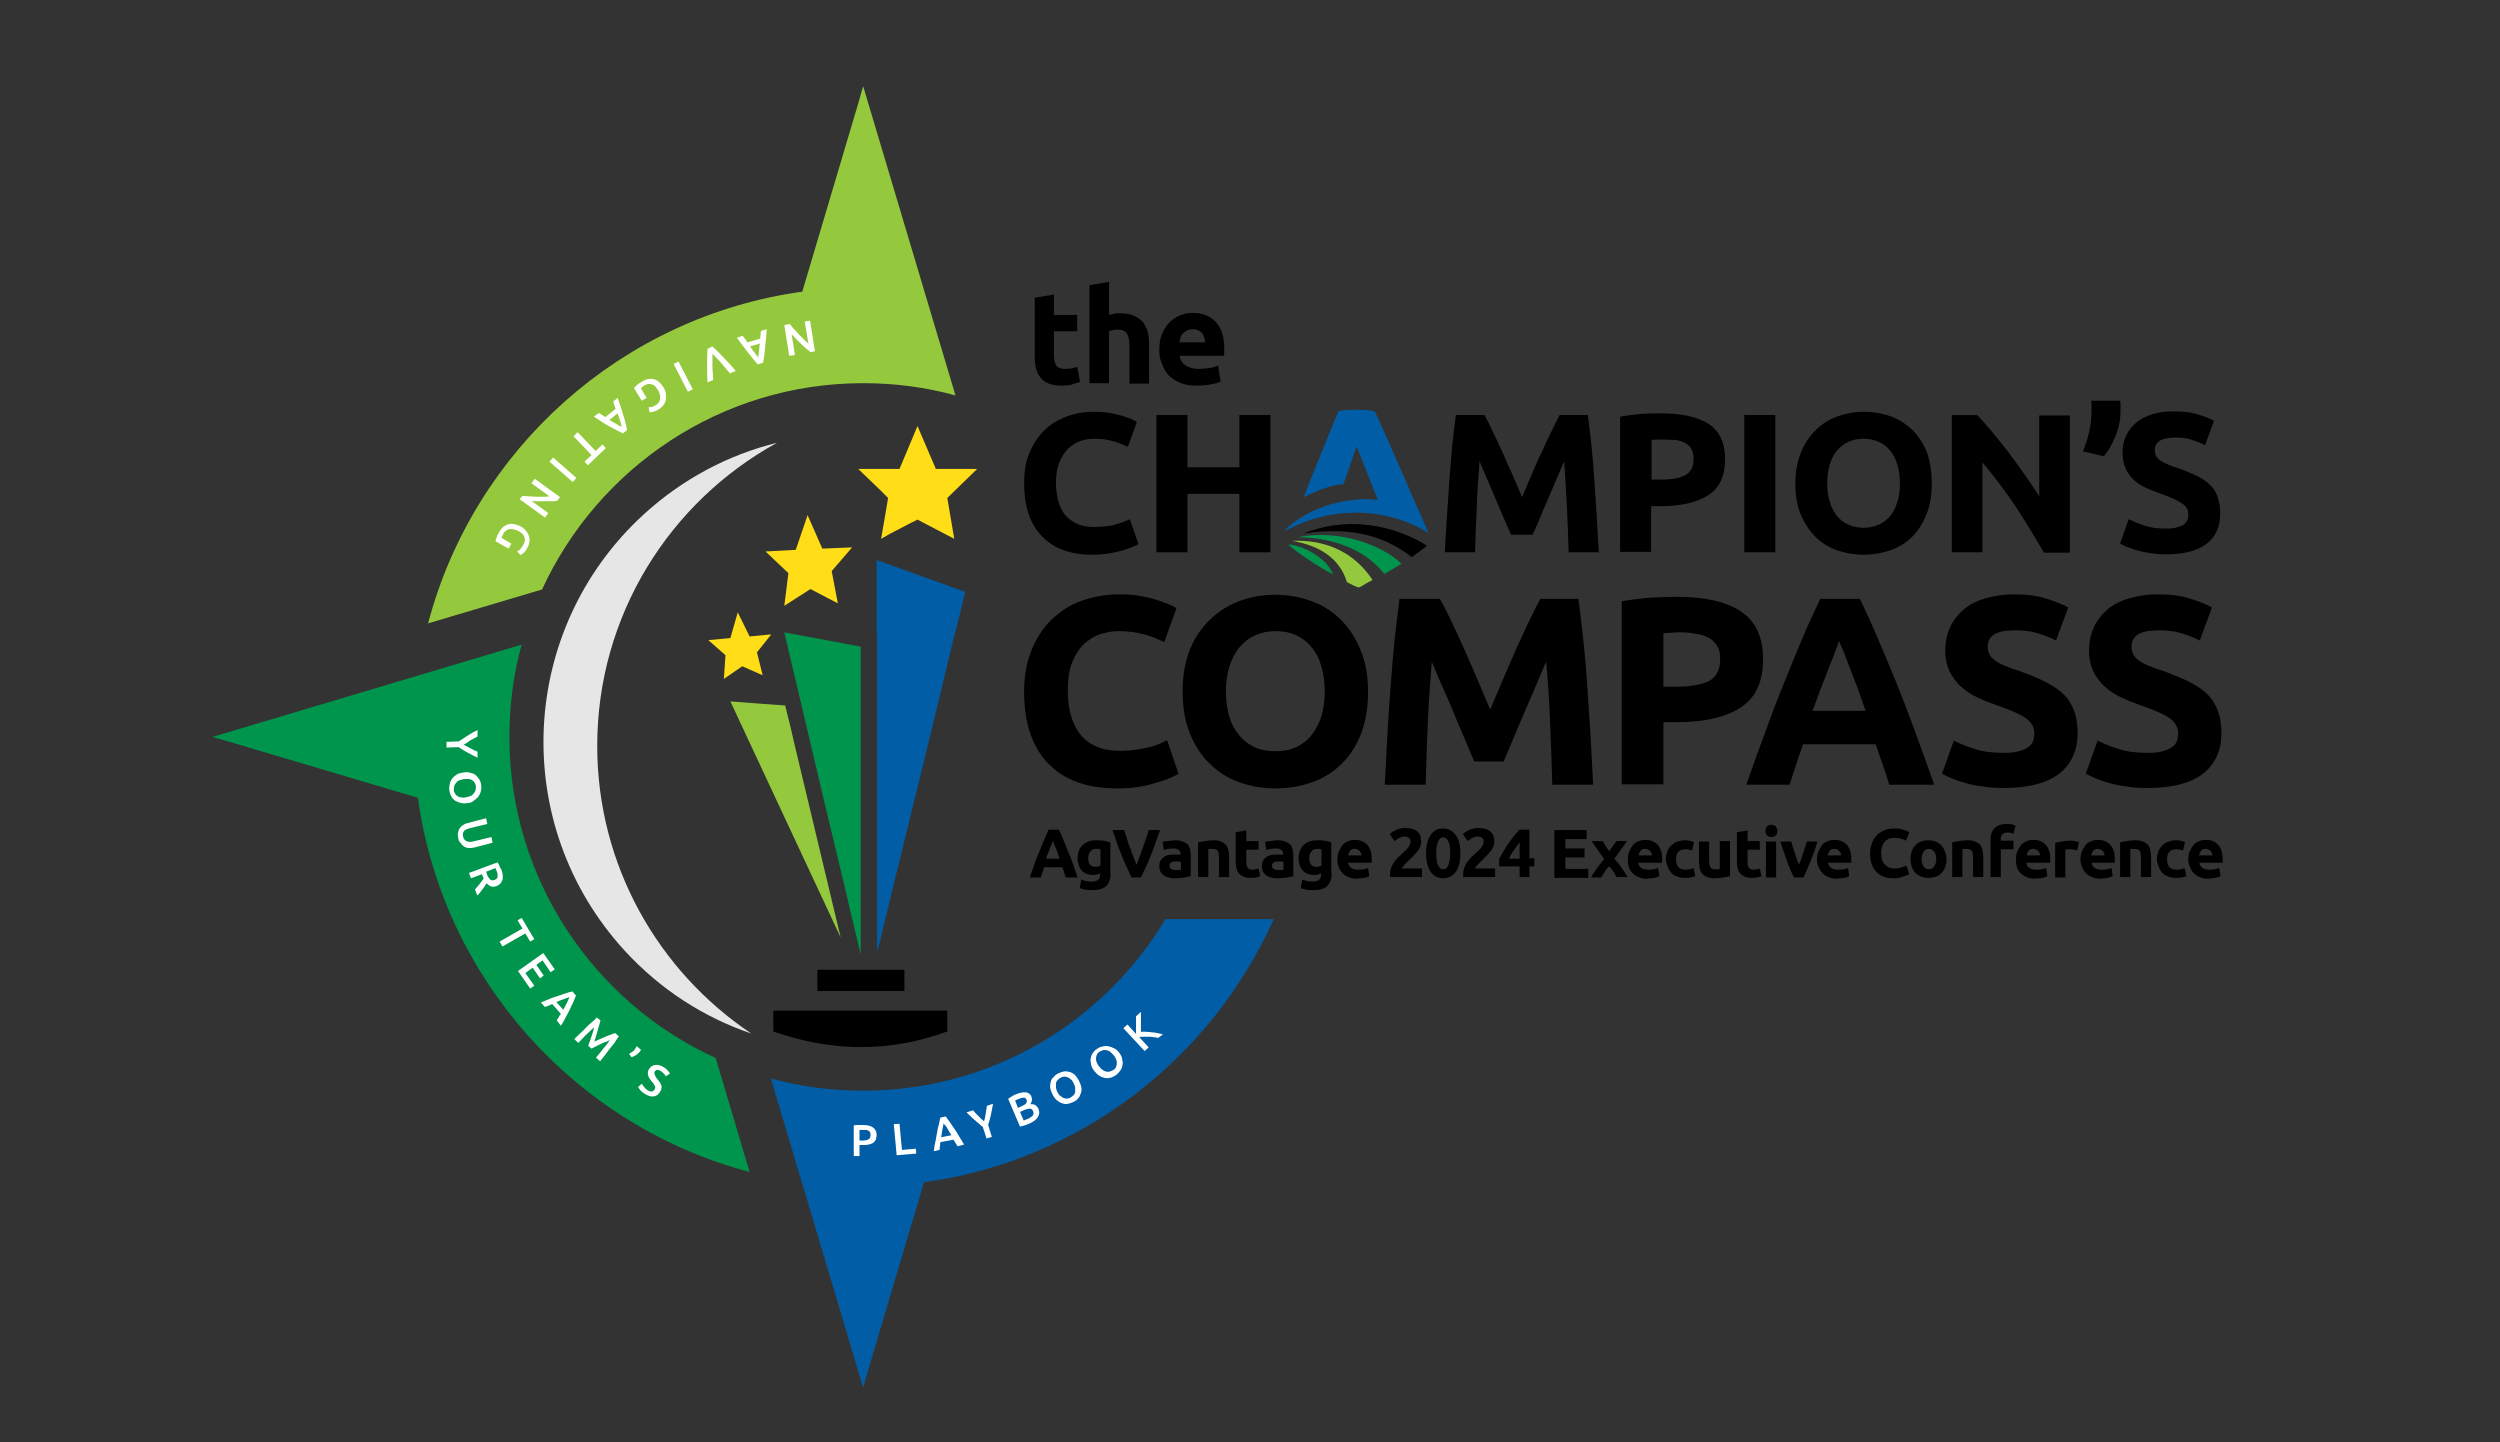 <?xml version="1.0" encoding="utf-8"?>
<!-- Generator: Adobe Illustrator 27.9.0, SVG Export Plug-In . SVG Version: 6.00 Build 0)  -->
<svg version="1.1" id="Layer_1" xmlns="http://www.w3.org/2000/svg" xmlns:xlink="http://www.w3.org/1999/xlink" x="0px" y="0px"
	 viewBox="0 0 612 353" style="enable-background:new 0 0 612 353;" xml:space="preserve">
<rect x="0" y="0" width="612" height="353" fill="#333333" stroke="none"/>
<style type="text/css">
	.st0{fill:#005DA6;}
	.st1{fill:#FFFFFF;}
	.st2{fill:#95C93D;}
	.st3{fill:#00954C;}
	.st4{fill-rule:evenodd;clip-rule:evenodd;fill:#005DA6;}
	.st5{fill:#FFDE17;}
	.st6{fill-rule:evenodd;clip-rule:evenodd;fill:#95C93D;}
	.st7{fill-rule:evenodd;clip-rule:evenodd;fill:#00954C;}
	.st8{fill-rule:evenodd;clip-rule:evenodd;fill:#FFDE17;}
	.st9{fill:#E6E6E6;}
</style>
<path class="st0" d="M211.3,267c-7.8,0-15.4-1-22.6-3l22.6,75.7l1.2-4.2l13.7-46.1c38.3-5.2,70.4-30.3,85.6-64.4h-26.5
	C270.2,250.2,242.7,267,211.3,267z"/>
<path class="st9" d="M146.2,182.6c0-32,17.8-59.8,44-74.2c-11.8,2.9-23.1,8.8-32.7,17.6c-30.7,28.2-32.8,75.9-4.6,106.7
	c8.8,9.6,19.5,16.4,31,20.3C161.2,237.8,146.2,211.9,146.2,182.6z"/>
<path class="st2" d="M211.3,93.8c7.8,0,15.4,1,22.6,3l-22.6-75.7l-1.2,4.2l-13.7,46.1c-44.3,6.1-80.4,38.7-91.6,81.2l27.9-8.3
	C146.4,114.5,176.5,93.8,211.3,93.8z"/>
<path class="st3" d="M124.7,180.4c0-7.8,1-15.4,3-22.6l-75.7,22.6l4.2,1.2h0l46.1,13.7c6.1,44.3,38.7,80.4,81.2,91.6l-8.3-27.9
	C145.4,245.4,124.7,215.2,124.7,180.4z"/>
<g>
	<path d="M253.2,72.9l4.8-0.8v5h5.7v4H258v5.9c0,1,0.2,1.8,0.5,2.4c0.4,0.6,1.1,0.9,2.1,0.9c0.5,0,1,0,1.6-0.1
		c0.5-0.1,1-0.2,1.5-0.4l0.7,3.7c-0.6,0.2-1.2,0.4-1.9,0.6c-0.7,0.2-1.6,0.3-2.6,0.3c-1.3,0-2.4-0.2-3.2-0.5c-0.9-0.4-1.5-0.8-2-1.5
		c-0.5-0.6-0.9-1.4-1.1-2.3c-0.2-0.9-0.3-1.9-0.3-3V72.9z"/>
	<path d="M266.7,93.9V69.8l4.8-0.8v8.1c0.3-0.1,0.7-0.2,1.2-0.3c0.5-0.1,1-0.1,1.5-0.1c1.4,0,2.5,0.2,3.4,0.6
		c0.9,0.4,1.6,0.9,2.2,1.6c0.5,0.7,0.9,1.5,1.2,2.4c0.2,0.9,0.3,2,0.3,3.1v9.5h-4.8V85c0-1.5-0.2-2.6-0.6-3.3c-0.4-0.6-1.1-1-2.2-1
		c-0.4,0-0.8,0-1.2,0.1c-0.4,0.1-0.7,0.2-1,0.2v12.8H266.7z"/>
	<path d="M283.8,85.6c0-1.5,0.2-2.8,0.7-3.9c0.5-1.1,1.1-2.1,1.8-2.8c0.7-0.7,1.6-1.3,2.6-1.7c1-0.4,2-0.6,3-0.6
		c2.4,0,4.3,0.7,5.7,2.2c1.4,1.5,2.1,3.6,2.1,6.5c0,0.3,0,0.6,0,0.9c0,0.3,0,0.6-0.1,0.9h-10.8c0.1,1,0.6,1.8,1.4,2.3
		c0.8,0.6,1.9,0.9,3.3,0.9c0.9,0,1.7-0.1,2.6-0.2s1.5-0.4,2.1-0.6l0.6,3.9c-0.3,0.1-0.6,0.3-1,0.4c-0.4,0.1-0.9,0.2-1.4,0.3
		c-0.5,0.1-1.1,0.2-1.7,0.2c-0.6,0.1-1.2,0.1-1.8,0.1c-1.5,0-2.8-0.2-4-0.7c-1.1-0.4-2-1.1-2.8-1.8c-0.7-0.8-1.3-1.7-1.6-2.8
		C283.9,88,283.8,86.8,283.8,85.6z M295,83.8c0-0.4-0.1-0.8-0.2-1.2c-0.1-0.4-0.3-0.7-0.5-1c-0.2-0.3-0.6-0.5-0.9-0.7
		c-0.4-0.2-0.8-0.3-1.4-0.3c-0.5,0-1,0.1-1.4,0.3c-0.4,0.2-0.7,0.4-1,0.7c-0.3,0.3-0.5,0.6-0.6,1c-0.1,0.4-0.2,0.8-0.3,1.2H295z"/>
</g>
<g>
	<path d="M273.4,193c-7.4,0-13-2.1-16.9-6.2c-3.9-4.1-5.8-10-5.8-17.5c0-3.8,0.6-7.1,1.8-10.1c1.2-3,2.8-5.4,4.9-7.5
		c2.1-2,4.5-3.6,7.3-4.6c2.8-1,5.9-1.6,9.3-1.6c1.9,0,3.7,0.1,5.2,0.4c1.6,0.3,3,0.6,4.1,1c1.2,0.4,2.2,0.8,3,1.1s1.4,0.7,1.7,0.9
		l-3,8.3c-1.4-0.7-3-1.4-4.9-1.9c-1.9-0.5-4-0.8-6.3-0.8c-1.6,0-3.1,0.3-4.6,0.8c-1.5,0.5-2.8,1.4-4,2.5c-1.2,1.2-2.1,2.7-2.8,4.5
		c-0.7,1.8-1,4.1-1,6.7c0,2.1,0.2,4.1,0.7,5.9c0.5,1.8,1.2,3.4,2.2,4.7c1,1.3,2.4,2.4,4,3.1c1.7,0.8,3.7,1.1,6,1.1
		c1.5,0,2.8-0.1,4-0.3c1.2-0.2,2.2-0.4,3.1-0.6c0.9-0.2,1.7-0.5,2.4-0.8c0.7-0.3,1.3-0.6,1.9-0.9l2.8,8.2c-1.4,0.9-3.5,1.7-6.1,2.4
		C279.9,192.6,276.9,193,273.4,193z"/>
	<path d="M334.9,169.3c0,3.9-0.6,7.3-1.7,10.3c-1.2,3-2.7,5.4-4.8,7.4c-2,2-4.4,3.5-7.2,4.5c-2.8,1-5.8,1.5-9,1.5
		c-3.1,0-6-0.5-8.8-1.5c-2.8-1-5.2-2.5-7.2-4.5c-2.1-2-3.7-4.5-4.9-7.4c-1.2-3-1.8-6.4-1.8-10.3c0-3.9,0.6-7.3,1.8-10.3
		c1.2-3,2.9-5.4,5-7.4c2.1-2,4.5-3.5,7.2-4.5c2.7-1,5.6-1.5,8.6-1.5c3.1,0,6,0.5,8.8,1.5c2.8,1,5.2,2.5,7.2,4.5
		c2.1,2,3.7,4.5,4.9,7.4C334.3,162,334.9,165.4,334.9,169.3z M300.1,169.3c0,2.2,0.3,4.2,0.8,6c0.5,1.8,1.3,3.3,2.4,4.6
		c1,1.3,2.3,2.3,3.8,3c1.5,0.7,3.2,1,5.1,1c1.9,0,3.6-0.3,5.1-1c1.5-0.7,2.8-1.7,3.8-3c1-1.3,1.8-2.8,2.4-4.6c0.5-1.8,0.8-3.8,0.8-6
		s-0.3-4.3-0.8-6.1c-0.5-1.8-1.3-3.4-2.4-4.7c-1-1.3-2.3-2.3-3.8-3c-1.5-0.7-3.2-1-5.1-1c-1.9,0-3.6,0.4-5.1,1.1
		c-1.5,0.7-2.7,1.7-3.8,3c-1,1.3-1.8,2.8-2.4,4.7C300.4,165.1,300.1,167.1,300.1,169.3z"/>
	<path d="M352.5,146.6c0.8,1.4,1.7,3.2,2.7,5.3c1,2.1,2.1,4.4,3.2,6.9c1.1,2.5,2.2,5,3.3,7.6c1.1,2.6,2.1,5,3.1,7.3
		c1-2.3,2-4.7,3.1-7.3c1.1-2.6,2.2-5.1,3.3-7.6c1.1-2.5,2.2-4.8,3.2-6.9c1-2.1,1.9-3.9,2.7-5.3h9.3c0.4,3,0.8,6.4,1.2,10.1
		c0.4,3.7,0.7,7.6,1,11.7c0.3,4,0.5,8.1,0.8,12.2c0.2,4.1,0.4,7.9,0.6,11.5h-10c-0.1-4.4-0.3-9.2-0.5-14.4c-0.2-5.2-0.5-10.5-1-15.7
		c-0.8,1.8-1.7,3.9-2.6,6.1c-1,2.2-1.9,4.5-2.9,6.7c-0.9,2.2-1.9,4.4-2.7,6.4c-0.9,2-1.6,3.8-2.2,5.2h-7.2c-0.6-1.4-1.4-3.2-2.2-5.2
		c-0.9-2-1.8-4.2-2.7-6.4c-0.9-2.2-1.9-4.5-2.9-6.7s-1.8-4.3-2.6-6.1c-0.4,5.3-0.8,10.5-1,15.7c-0.2,5.2-0.4,10-0.5,14.4h-10
		c0.2-3.6,0.4-7.4,0.6-11.5c0.2-4.1,0.5-8.1,0.8-12.2c0.3-4,0.6-7.9,1-11.7c0.4-3.7,0.8-7.1,1.2-10.1H352.5z"/>
	<path d="M410.6,146.1c6.8,0,12,1.2,15.6,3.6c3.6,2.4,5.4,6.3,5.4,11.7c0,5.5-1.8,9.4-5.5,11.8c-3.7,2.4-8.9,3.6-15.7,3.6h-3.2v15.2
		H397v-44.8c2.2-0.4,4.6-0.7,7.1-0.9C406.6,146.2,408.7,146.1,410.6,146.1z M411.3,154.8c-0.7,0-1.5,0-2.2,0.1
		c-0.7,0-1.3,0.1-1.9,0.1v13.1h3.2c3.5,0,6.2-0.5,8-1.4c1.8-1,2.7-2.8,2.7-5.4c0-1.3-0.2-2.3-0.7-3.1c-0.5-0.8-1.1-1.5-2-2
		c-0.9-0.5-1.9-0.9-3.1-1C414.1,154.9,412.8,154.8,411.3,154.8z"/>
	<path d="M462.5,192.1c-0.5-1.6-1-3.2-1.6-4.9c-0.6-1.7-1.2-3.3-1.7-5h-17.8c-0.6,1.7-1.2,3.3-1.7,5c-0.6,1.7-1.1,3.3-1.6,4.9h-10.6
		c1.7-4.9,3.3-9.4,4.9-13.6c1.5-4.2,3-8.1,4.5-11.7c1.5-3.7,2.9-7.2,4.3-10.5c1.4-3.3,2.9-6.5,4.4-9.7h9.7c1.5,3.1,3,6.4,4.4,9.7
		c1.4,3.3,2.9,6.8,4.4,10.5c1.5,3.7,3,7.6,4.5,11.7c1.5,4.2,3.2,8.7,4.9,13.6H462.5z M450.2,156.9c-0.2,0.7-0.6,1.6-1,2.7
		c-0.4,1.1-0.9,2.5-1.5,3.9c-0.6,1.5-1.2,3.1-1.9,4.9c-0.7,1.8-1.4,3.7-2.1,5.6h13c-0.7-2-1.4-3.9-2-5.7c-0.7-1.8-1.3-3.4-1.9-4.9
		c-0.6-1.5-1.1-2.8-1.5-3.9C450.8,158.4,450.4,157.5,450.2,156.9z"/>
	<path d="M490.6,184.3c1.4,0,2.6-0.1,3.6-0.4c0.9-0.2,1.7-0.6,2.3-1c0.6-0.4,1-0.9,1.2-1.5c0.2-0.6,0.3-1.2,0.3-1.9
		c0-1.5-0.7-2.7-2.1-3.7s-3.8-2-7.2-3.2c-1.5-0.5-3-1.1-4.5-1.8c-1.5-0.7-2.8-1.5-4-2.6c-1.2-1-2.1-2.3-2.9-3.7
		c-0.7-1.5-1.1-3.2-1.1-5.3c0-2.1,0.4-4,1.2-5.7c0.8-1.7,1.9-3.1,3.3-4.3c1.4-1.2,3.2-2.1,5.2-2.7c2.1-0.6,4.4-1,7-1
		c3.1,0,5.7,0.3,7.9,1s4.1,1.4,5.5,2.2l-3,8.1c-1.3-0.7-2.7-1.2-4.2-1.7c-1.6-0.5-3.4-0.8-5.6-0.8c-2.5,0-4.2,0.3-5.3,1
		c-1.1,0.7-1.6,1.7-1.6,3.1c0,0.8,0.2,1.5,0.6,2.1c0.4,0.6,1,1.1,1.7,1.5c0.7,0.5,1.6,0.9,2.5,1.2c0.9,0.4,2,0.8,3.1,1.1
		c2.4,0.9,4.4,1.7,6.2,2.6c1.7,0.9,3.2,1.8,4.4,3c1.2,1.1,2,2.5,2.6,4c0.6,1.5,0.9,3.4,0.9,5.6c0,4.2-1.5,7.5-4.5,9.9
		c-3,2.3-7.5,3.5-13.5,3.5c-2,0-3.8-0.1-5.4-0.4c-1.6-0.2-3.1-0.5-4.3-0.9c-1.2-0.3-2.3-0.7-3.2-1.1c-0.9-0.4-1.7-0.8-2.3-1.1
		l2.9-8.1c1.4,0.7,3,1.4,5,2C485.2,184,487.7,184.3,490.6,184.3z"/>
	<path d="M525.8,184.3c1.4,0,2.6-0.1,3.6-0.4c0.9-0.2,1.7-0.6,2.3-1c0.6-0.4,1-0.9,1.2-1.5c0.2-0.6,0.3-1.2,0.3-1.9
		c0-1.5-0.7-2.7-2.1-3.7s-3.8-2-7.2-3.2c-1.5-0.5-3-1.1-4.5-1.8c-1.5-0.7-2.8-1.5-4-2.6c-1.2-1-2.1-2.3-2.9-3.7
		c-0.7-1.5-1.1-3.2-1.1-5.3c0-2.1,0.4-4,1.2-5.7c0.8-1.7,1.9-3.1,3.3-4.3c1.4-1.2,3.2-2.1,5.2-2.7c2.1-0.6,4.4-1,7-1
		c3.1,0,5.7,0.3,7.9,1s4.1,1.4,5.5,2.2l-3,8.1c-1.3-0.7-2.7-1.2-4.2-1.7c-1.6-0.5-3.4-0.8-5.6-0.8c-2.5,0-4.2,0.3-5.3,1
		c-1.1,0.7-1.6,1.7-1.6,3.1c0,0.8,0.2,1.5,0.6,2.1c0.4,0.6,1,1.1,1.7,1.5c0.7,0.5,1.6,0.9,2.5,1.2c0.9,0.4,2,0.8,3.1,1.1
		c2.4,0.9,4.4,1.7,6.2,2.6c1.7,0.9,3.2,1.8,4.4,3c1.2,1.1,2,2.5,2.6,4c0.6,1.5,0.9,3.4,0.9,5.6c0,4.2-1.5,7.5-4.5,9.9
		c-3,2.3-7.5,3.5-13.5,3.5c-2,0-3.8-0.1-5.4-0.4c-1.6-0.2-3.1-0.5-4.3-0.9c-1.2-0.3-2.3-0.7-3.2-1.1c-0.9-0.4-1.7-0.8-2.3-1.1
		l2.9-8.1c1.4,0.7,3,1.4,5,2C520.5,184,522.9,184.3,525.8,184.3z"/>
</g>
<g>
	<path d="M267.5,135.8c-5.5,0-9.6-1.5-12.5-4.6c-2.9-3-4.3-7.4-4.3-12.9c0-2.8,0.4-5.3,1.3-7.4c0.9-2.2,2.1-4,3.6-5.5
		c1.5-1.5,3.3-2.6,5.4-3.4c2.1-0.8,4.4-1.2,6.8-1.2c1.4,0,2.7,0.1,3.9,0.3c1.2,0.2,2.2,0.5,3.1,0.7c0.9,0.3,1.6,0.6,2.2,0.8
		c0.6,0.3,1,0.5,1.3,0.7l-2.2,6.1c-1-0.5-2.2-1-3.6-1.4c-1.4-0.4-2.9-0.6-4.7-0.6c-1.2,0-2.3,0.2-3.4,0.6c-1.1,0.4-2.1,1-3,1.9
		c-0.9,0.9-1.5,2-2.1,3.3c-0.5,1.4-0.8,3-0.8,4.9c0,1.6,0.2,3,0.5,4.3c0.3,1.3,0.9,2.5,1.6,3.5c0.8,1,1.8,1.7,3,2.3
		c1.2,0.6,2.7,0.8,4.5,0.8c1.1,0,2.1-0.1,3-0.2c0.9-0.1,1.6-0.3,2.3-0.5c0.7-0.2,1.3-0.4,1.8-0.6c0.5-0.2,1-0.4,1.4-0.6l2.1,6.1
		c-1.1,0.6-2.6,1.2-4.5,1.7S270.1,135.8,267.5,135.8z"/>
	<path d="M303.4,101.6h7.6v33.6h-7.6v-14.3h-12.7v14.3h-7.6v-33.6h7.6v12.8h12.7V101.6z"/>
	<path d="M363.4,101.6c0.6,1.1,1.3,2.4,2,4c0.8,1.6,1.6,3.3,2.4,5.1c0.8,1.8,1.6,3.7,2.5,5.6c0.8,1.9,1.6,3.7,2.3,5.4
		c0.7-1.7,1.5-3.5,2.3-5.4c0.8-1.9,1.6-3.8,2.5-5.6c0.8-1.8,1.6-3.5,2.4-5.1c0.8-1.6,1.4-2.9,2-4h6.9c0.3,2.2,0.6,4.7,0.9,7.5
		c0.3,2.8,0.5,5.6,0.7,8.6c0.2,3,0.4,6,0.6,9c0.2,3,0.3,5.8,0.5,8.5h-7.4c-0.1-3.3-0.2-6.8-0.4-10.7c-0.2-3.8-0.4-7.7-0.7-11.6
		c-0.6,1.4-1.2,2.9-1.9,4.5s-1.4,3.3-2.1,4.9c-0.7,1.6-1.4,3.2-2,4.7s-1.2,2.8-1.7,3.9h-5.3c-0.5-1.1-1-2.4-1.7-3.9s-1.3-3.1-2-4.7
		c-0.7-1.6-1.4-3.3-2.1-4.9c-0.7-1.6-1.4-3.2-1.9-4.5c-0.3,3.9-0.6,7.8-0.7,11.6c-0.2,3.8-0.3,7.4-0.4,10.7h-7.4
		c0.1-2.6,0.3-5.5,0.5-8.5c0.2-3,0.4-6,0.6-9c0.2-3,0.5-5.9,0.7-8.6c0.3-2.8,0.6-5.3,0.9-7.5H363.4z"/>
	<path d="M406.8,101.2c5,0,8.9,0.9,11.5,2.6c2.7,1.8,4,4.6,4,8.7c0,4-1.4,7-4.1,8.7c-2.7,1.8-6.6,2.7-11.6,2.7h-2.4v11.2h-7.6V102
		c1.6-0.3,3.4-0.5,5.2-0.7C403.8,101.2,405.4,101.2,406.8,101.2z M407.3,107.6c-0.6,0-1.1,0-1.6,0c-0.5,0-1,0.1-1.4,0.1v9.7h2.4
		c2.6,0,4.6-0.4,5.9-1.1c1.3-0.7,2-2,2-4c0-0.9-0.2-1.7-0.5-2.3c-0.3-0.6-0.8-1.1-1.5-1.5c-0.6-0.4-1.4-0.6-2.3-0.8
		C409.4,107.7,408.4,107.6,407.3,107.6z"/>
	<path d="M427,101.6h7.6v33.6H427V101.6z"/>
	<path d="M472.9,118.3c0,2.9-0.4,5.4-1.3,7.6c-0.9,2.2-2,4-3.5,5.5c-1.5,1.5-3.3,2.6-5.3,3.3c-2.1,0.7-4.3,1.1-6.6,1.1
		c-2.3,0-4.5-0.4-6.5-1.1c-2-0.7-3.8-1.8-5.3-3.3c-1.5-1.5-2.7-3.3-3.6-5.5c-0.9-2.2-1.3-4.7-1.3-7.6c0-2.9,0.5-5.4,1.4-7.6
		c0.9-2.2,2.1-4,3.7-5.5c1.5-1.5,3.3-2.6,5.3-3.3c2-0.7,4.1-1.1,6.4-1.1c2.3,0,4.5,0.4,6.5,1.1c2,0.7,3.8,1.9,5.3,3.3
		c1.5,1.5,2.7,3.3,3.6,5.5C472.5,112.9,472.9,115.5,472.9,118.3z M447.3,118.3c0,1.6,0.2,3.1,0.6,4.5c0.4,1.3,1,2.5,1.7,3.4
		c0.8,1,1.7,1.7,2.8,2.2c1.1,0.5,2.4,0.8,3.8,0.8c1.4,0,2.6-0.3,3.8-0.8c1.1-0.5,2.1-1.3,2.8-2.2c0.8-1,1.3-2.1,1.7-3.4
		c0.4-1.3,0.6-2.8,0.6-4.5c0-1.6-0.2-3.1-0.6-4.5c-0.4-1.3-1-2.5-1.7-3.4c-0.8-1-1.7-1.7-2.8-2.2c-1.1-0.5-2.4-0.8-3.8-0.8
		c-1.4,0-2.7,0.3-3.8,0.8c-1.1,0.5-2,1.3-2.8,2.2c-0.8,1-1.3,2.1-1.7,3.4C447.5,115.2,447.3,116.7,447.3,118.3z"/>
	<path d="M500.3,135.2c-2.2-3.8-4.5-7.6-7-11.4c-2.5-3.7-5.2-7.3-8-10.6v22h-7.5v-33.6h6.2c1.1,1.1,2.2,2.4,3.5,3.9
		c1.3,1.6,2.6,3.2,4,5c1.3,1.8,2.7,3.6,4,5.5c1.3,1.9,2.6,3.7,3.7,5.5v-19.8h7.5v33.6H500.3z"/>
	<path d="M519,98c0.1,0.5,0.1,0.9,0.1,1.4c0,0.5,0,0.8,0,1.1c0,2.2-0.4,4.2-1.2,6.2c-0.8,2-1.7,3.6-2.9,5l-5.1-1.2
		c0.6-1.4,1.1-3,1.5-4.7c0.4-1.7,0.6-3.4,0.6-5c0-0.1,0-0.2,0-0.4c0-0.2,0-0.5,0-0.7c0-0.3,0-0.6,0-0.8c0-0.3,0-0.5-0.1-0.8H519z"/>
	<path d="M530.3,129.4c1.1,0,1.9-0.1,2.6-0.3c0.7-0.2,1.3-0.4,1.7-0.7c0.4-0.3,0.7-0.7,0.9-1.1c0.2-0.4,0.2-0.9,0.2-1.4
		c0-1.1-0.5-2-1.6-2.7c-1-0.7-2.8-1.5-5.3-2.4c-1.1-0.4-2.2-0.8-3.3-1.3c-1.1-0.5-2.1-1.1-3-1.9c-0.9-0.8-1.6-1.7-2.1-2.8
		c-0.5-1.1-0.8-2.4-0.8-4c0-1.6,0.3-2.9,0.9-4.2c0.6-1.2,1.4-2.3,2.5-3.2c1.1-0.9,2.4-1.5,3.9-2c1.5-0.5,3.2-0.7,5.1-0.7
		c2.3,0,4.2,0.2,5.9,0.7c1.6,0.5,3,1,4.1,1.6l-2.2,6c-0.9-0.5-2-0.9-3.1-1.3c-1.1-0.4-2.5-0.6-4.1-0.6c-1.8,0-3.1,0.3-3.9,0.8
		c-0.8,0.5-1.2,1.3-1.2,2.3c0,0.6,0.1,1.1,0.4,1.6c0.3,0.4,0.7,0.8,1.2,1.1c0.5,0.3,1.1,0.6,1.8,0.9c0.7,0.3,1.5,0.6,2.3,0.8
		c1.7,0.6,3.3,1.3,4.6,1.9c1.3,0.6,2.4,1.4,3.2,2.2c0.9,0.8,1.5,1.8,1.9,3c0.4,1.1,0.6,2.5,0.6,4.1c0,3.1-1.1,5.6-3.3,7.3
		c-2.2,1.7-5.5,2.6-9.9,2.6c-1.5,0-2.8-0.1-4-0.3c-1.2-0.2-2.3-0.4-3.2-0.7c-0.9-0.3-1.7-0.5-2.4-0.8c-0.7-0.3-1.2-0.6-1.7-0.8
		l2.1-6c1,0.5,2.2,1,3.7,1.5C526.4,129.2,528.2,129.4,530.3,129.4z"/>
	<g>
		<path class="st2" d="M316.3,132.4c6.6,1.1,11.6,4.2,13.4,10c0,0,0,0.1,0,0.1c1.1,0.6,2.6,1.3,2.9,1.3c0,0,0.1,0,0.1,0
			c0.1-0.1,0.2-0.1,0.4-0.2c0.3-0.1,0.7-0.4,1.2-0.7c0.5-0.3,1.1-0.6,1.7-0.9C329.5,132.1,319.4,132.3,316.3,132.4z"/>
		<g>
			<path class="st3" d="M317.7,131.5c9.7,0.2,16.8,3.5,21.2,9c1.5-0.9,2.9-1.7,4.2-2.5C338.3,133.4,327.8,129.5,317.7,131.5z"/>
			<path class="st3" d="M315.4,133.3c0.1,0.1,0.2,0.2,0.4,0.4c1.7,1.5,5.8,4.3,9.4,6.3c0.4,0.2,0.7,0.4,1.1,0.6
				C324.8,136.4,318.4,133.3,315.4,133.3z"/>
		</g>
		<path d="M319.1,130.6c13.4-2,21.1,1.6,26.5,5.8c1.4-1,2.6-1.9,3.7-2.8C343.9,130.1,332.1,125.4,319.1,130.6z"/>
		<path class="st4" d="M349.7,130.5c-4.8-3.1-11.2-5-17.8-5c-6.5,0-12.5,1.8-17.6,4.6c0,0,5.6-6.7,17.7-7.8c1.8-0.2,3.6-0.1,5.3,0.1
			l-5.2-13.1l-3.2,9.2c-3.2,0.3-5.7,1.3-9.8,3.2c0,0,8.2-20.4,8.5-20.9c0.5-0.7,8.5-0.6,9,0C337,101.3,349.7,130.5,349.7,130.5z"/>
	</g>
</g>
<g>
	<polygon class="st5" points="208.6,134 201.3,134.3 197.7,126.1 194.8,134.6 187.4,135 193,140.3 192,148.3 198.4,144.2 
		205.1,147.7 203.6,139.8 	"/>
	<polygon class="st5" points="188.8,155.3 183.5,155.8 180.6,149.9 178.8,156.2 173.4,156.7 177.6,160.4 177.2,166.2 181.7,163.1 
		186.7,165.3 185.3,159.7 	"/>
	<path d="M221.4,247.4h-10.7h-10.7h-10.7l0,5.1c14.5,5.1,28.7,5.1,42.6,0v-5.1H221.4z"/>
	<polygon points="210.7,237.4 200.1,237.4 200.1,242.6 210.7,242.6 221.4,242.6 221.4,237.4 	"/>
	<g>
		<polygon class="st6" points="205.8,229.5 204.3,226.3 179.4,173 178.8,171.7 185.2,172.2 192.2,172.7 193.5,177.9 194.8,183.5 
			197,192.7 205.1,226.6 		"/>
	</g>
	<polygon class="st7" points="192,154.8 193.2,159.9 196.3,173 196.3,173 196.3,173 196.6,174.3 196.6,174.3 201.2,193.8 
		207.5,220.1 207.7,221.1 209.2,227.3 209.9,230.3 210.7,233.7 210.7,174 210.7,158.3 	"/>
	<polygon class="st8" points="239.2,114.8 229.1,114.8 224.6,104.3 222.8,108.6 220.2,114.8 214.2,114.8 210.1,114.8 215.4,119.9 
		217.4,121.9 216.8,125.5 215.7,131.9 218,130.6 222.8,128.1 224.6,127.2 233.6,131.9 231.9,121.9 	"/>
	<polygon class="st4" points="214.6,137.1 214.6,154.9 214.7,154.9 214.7,159 214.7,233.3 214.7,233.1 215.2,231.3 218.8,216.4 
		222.2,202.6 223.2,198.5 223.2,198.2 223.4,197.7 228.9,175.2 232,162.3 233.6,155.6 233.6,155.6 234.1,153.9 236.3,144.9 	"/>
</g>
<g>
	<path d="M260.9,214.8c-0.1-0.4-0.3-0.8-0.4-1.2c-0.1-0.4-0.3-0.9-0.4-1.3h-4.5c-0.1,0.4-0.3,0.9-0.4,1.3s-0.3,0.8-0.4,1.2h-2.7
		c0.4-1.3,0.9-2.4,1.2-3.5c0.4-1.1,0.8-2.1,1.2-3c0.4-0.9,0.7-1.8,1.1-2.7c0.4-0.8,0.7-1.7,1.1-2.5h2.5c0.4,0.8,0.8,1.6,1.1,2.5
		c0.4,0.8,0.7,1.7,1.1,2.7c0.4,0.9,0.8,1.9,1.2,3c0.4,1.1,0.8,2.2,1.2,3.5H260.9z M257.8,205.8c-0.1,0.2-0.1,0.4-0.3,0.7
		c-0.1,0.3-0.2,0.6-0.4,1c-0.1,0.4-0.3,0.8-0.5,1.3c-0.2,0.5-0.4,0.9-0.5,1.4h3.3c-0.2-0.5-0.4-1-0.5-1.4s-0.3-0.9-0.5-1.3
		c-0.2-0.4-0.3-0.7-0.4-1S257.9,205.9,257.8,205.8z"/>
	<path d="M271.9,213.7c0,1.4-0.4,2.5-1.1,3.2c-0.7,0.7-1.9,1-3.4,1c-0.5,0-1.1,0-1.6-0.1s-1-0.2-1.5-0.4l0.4-2.1
		c0.4,0.2,0.8,0.3,1.2,0.4c0.4,0.1,0.9,0.1,1.5,0.1c0.7,0,1.2-0.2,1.5-0.5s0.4-0.7,0.4-1.2v-0.3c-0.3,0.1-0.5,0.2-0.8,0.3
		s-0.6,0.1-0.9,0.1c-1.2,0-2.2-0.4-2.8-1.1c-0.6-0.7-1-1.7-1-3c0-0.6,0.1-1.2,0.3-1.8s0.5-1,0.9-1.4c0.4-0.4,0.9-0.7,1.4-0.9
		c0.6-0.2,1.2-0.3,1.9-0.3c0.3,0,0.6,0,0.9,0c0.3,0,0.6,0.1,0.9,0.1s0.6,0.1,0.9,0.2s0.5,0.1,0.8,0.2V213.7z M266.4,210.1
		c0,1.4,0.6,2.1,1.7,2.1c0.3,0,0.5,0,0.7-0.1s0.4-0.1,0.6-0.2v-4c-0.1,0-0.3,0-0.4-0.1c-0.2,0-0.4,0-0.6,0c-0.7,0-1.2,0.2-1.5,0.7
		C266.6,208.8,266.4,209.4,266.4,210.1z"/>
	<path d="M277,214.8c-0.5-1-0.9-2-1.4-3c-0.5-1.1-0.9-2.1-1.3-3.1c-0.4-1-0.8-2-1.1-3c-0.3-0.9-0.6-1.8-0.9-2.5h2.9
		c0.2,0.7,0.5,1.4,0.7,2.2s0.5,1.6,0.8,2.3c0.3,0.8,0.5,1.5,0.8,2.2c0.3,0.7,0.5,1.3,0.7,1.8c0.2-0.5,0.5-1.1,0.7-1.8
		c0.3-0.7,0.5-1.4,0.8-2.2c0.3-0.8,0.5-1.5,0.8-2.3c0.3-0.8,0.5-1.5,0.7-2.2h2.8c-0.3,0.7-0.6,1.6-0.9,2.5s-0.7,1.9-1.1,3
		c-0.4,1-0.8,2.1-1.3,3.1s-0.9,2.1-1.4,3H277z"/>
	<path d="M287.7,205.7c0.7,0,1.4,0.1,1.8,0.3c0.5,0.2,0.9,0.4,1.2,0.7s0.5,0.7,0.6,1.1c0.1,0.4,0.2,0.9,0.2,1.5v5.2
		c-0.4,0.1-0.9,0.2-1.5,0.3c-0.6,0.1-1.4,0.2-2.3,0.2c-0.6,0-1.1,0-1.6-0.2c-0.5-0.1-0.9-0.3-1.2-0.5c-0.3-0.2-0.6-0.5-0.8-0.9
		c-0.2-0.4-0.3-0.8-0.3-1.4c0-0.5,0.1-1,0.3-1.3c0.2-0.4,0.5-0.6,0.8-0.9s0.7-0.4,1.2-0.5c0.4-0.1,0.9-0.1,1.4-0.1
		c0.3,0,0.6,0,0.9,0c0.3,0,0.5,0.1,0.6,0.1v-0.2c0-0.4-0.1-0.8-0.4-1s-0.7-0.4-1.3-0.4c-0.4,0-0.8,0-1.3,0.1s-0.8,0.1-1.1,0.3
		l-0.3-2c0.1,0,0.3-0.1,0.5-0.1c0.2-0.1,0.5-0.1,0.7-0.1c0.3,0,0.5-0.1,0.8-0.1S287.4,205.7,287.7,205.7z M287.9,213
		c0.2,0,0.5,0,0.7,0c0.2,0,0.4,0,0.5-0.1v-1.9c-0.1,0-0.3,0-0.5-0.1s-0.4,0-0.6,0c-0.2,0-0.5,0-0.7,0c-0.2,0-0.4,0.1-0.5,0.2
		c-0.2,0.1-0.3,0.2-0.4,0.3c-0.1,0.1-0.1,0.3-0.1,0.5c0,0.4,0.1,0.7,0.4,0.8C287,212.9,287.4,213,287.9,213z"/>
	<path d="M293.3,206.2c0.4-0.1,1-0.2,1.6-0.3c0.7-0.1,1.4-0.2,2.1-0.2c0.8,0,1.4,0.1,1.9,0.3c0.5,0.2,0.9,0.5,1.2,0.8
		c0.3,0.4,0.5,0.8,0.6,1.3c0.1,0.5,0.2,1,0.2,1.6v5h-2.5v-4.7c0-0.8-0.1-1.4-0.3-1.7s-0.6-0.5-1.2-0.5c-0.2,0-0.4,0-0.6,0
		c-0.2,0-0.4,0-0.5,0.1v6.8h-2.5V206.2z"/>
	<path d="M302.6,203.7l2.5-0.4v2.6h3v2.1h-3v3.1c0,0.5,0.1,0.9,0.3,1.3c0.2,0.3,0.6,0.5,1.1,0.5c0.3,0,0.5,0,0.8-0.1
		c0.3,0,0.5-0.1,0.8-0.2l0.4,1.9c-0.3,0.1-0.6,0.2-1,0.3c-0.4,0.1-0.8,0.1-1.4,0.1c-0.7,0-1.2-0.1-1.7-0.3c-0.4-0.2-0.8-0.4-1.1-0.8
		c-0.3-0.3-0.5-0.7-0.6-1.2s-0.2-1-0.2-1.6V203.7z"/>
	<path d="M312.8,205.7c0.7,0,1.4,0.1,1.8,0.3s0.9,0.4,1.2,0.7s0.5,0.7,0.6,1.1c0.1,0.4,0.2,0.9,0.2,1.5v5.2
		c-0.4,0.1-0.9,0.2-1.5,0.3c-0.6,0.1-1.4,0.2-2.3,0.2c-0.6,0-1.1,0-1.6-0.2c-0.5-0.1-0.9-0.3-1.2-0.5s-0.6-0.5-0.8-0.9
		c-0.2-0.4-0.3-0.8-0.3-1.4c0-0.5,0.1-1,0.3-1.3c0.2-0.4,0.5-0.6,0.8-0.9c0.3-0.2,0.7-0.4,1.2-0.5c0.4-0.1,0.9-0.1,1.4-0.1
		c0.3,0,0.6,0,0.9,0c0.3,0,0.5,0.1,0.6,0.1v-0.2c0-0.4-0.1-0.8-0.4-1c-0.3-0.3-0.7-0.4-1.3-0.4c-0.4,0-0.8,0-1.3,0.1
		s-0.8,0.1-1.1,0.3l-0.3-2c0.1,0,0.3-0.1,0.5-0.1c0.2-0.1,0.5-0.1,0.7-0.1s0.5-0.1,0.8-0.1C312.2,205.7,312.5,205.7,312.8,205.7z
		 M313,213c0.2,0,0.5,0,0.7,0c0.2,0,0.4,0,0.5-0.1v-1.9c-0.1,0-0.3,0-0.5-0.1c-0.2,0-0.4,0-0.6,0c-0.2,0-0.5,0-0.7,0
		c-0.2,0-0.4,0.1-0.5,0.2c-0.2,0.1-0.3,0.2-0.4,0.3s-0.1,0.3-0.1,0.5c0,0.4,0.1,0.7,0.4,0.8C312.2,212.9,312.6,213,313,213z"/>
	<path d="M326,213.7c0,1.4-0.4,2.5-1.1,3.2s-1.9,1-3.4,1c-0.5,0-1.1,0-1.6-0.1c-0.5-0.1-1-0.2-1.5-0.4l0.4-2.1
		c0.4,0.2,0.8,0.3,1.2,0.4c0.4,0.1,0.9,0.1,1.5,0.1c0.7,0,1.2-0.2,1.5-0.5c0.3-0.3,0.4-0.7,0.4-1.2v-0.3c-0.3,0.1-0.5,0.2-0.8,0.3
		c-0.3,0.1-0.6,0.1-0.9,0.1c-1.2,0-2.2-0.4-2.8-1.1s-1-1.7-1-3c0-0.6,0.1-1.2,0.3-1.8c0.2-0.5,0.5-1,0.9-1.4s0.9-0.7,1.4-0.9
		c0.6-0.2,1.2-0.3,1.9-0.3c0.3,0,0.6,0,0.9,0c0.3,0,0.6,0.1,0.9,0.1c0.3,0,0.6,0.1,0.9,0.2c0.3,0.1,0.5,0.1,0.8,0.2V213.7z
		 M320.5,210.1c0,1.4,0.6,2.1,1.7,2.1c0.3,0,0.5,0,0.7-0.1c0.2-0.1,0.4-0.1,0.6-0.2v-4c-0.1,0-0.3,0-0.4-0.1c-0.2,0-0.4,0-0.6,0
		c-0.7,0-1.2,0.2-1.5,0.7C320.7,208.8,320.5,209.4,320.5,210.1z"/>
	<path d="M327.4,210.4c0-0.8,0.1-1.5,0.4-2.1s0.6-1.1,0.9-1.5c0.4-0.4,0.8-0.7,1.4-0.9c0.5-0.2,1-0.3,1.6-0.3c1.3,0,2.2,0.4,3,1.2
		c0.7,0.8,1.1,1.9,1.1,3.4c0,0.1,0,0.3,0,0.5c0,0.2,0,0.3,0,0.5H330c0.1,0.5,0.3,0.9,0.7,1.2c0.4,0.3,1,0.5,1.7,0.5
		c0.5,0,0.9,0,1.4-0.1s0.8-0.2,1.1-0.3l0.3,2c-0.1,0.1-0.3,0.1-0.5,0.2c-0.2,0.1-0.5,0.1-0.7,0.2c-0.3,0.1-0.6,0.1-0.9,0.1
		c-0.3,0-0.6,0.1-0.9,0.1c-0.8,0-1.5-0.1-2.1-0.4c-0.6-0.2-1.1-0.6-1.5-1c-0.4-0.4-0.7-0.9-0.9-1.5
		C327.5,211.7,327.4,211.1,327.4,210.4z M333.3,209.5c0-0.2,0-0.4-0.1-0.6s-0.2-0.4-0.3-0.5c-0.1-0.2-0.3-0.3-0.5-0.4
		c-0.2-0.1-0.4-0.2-0.7-0.2c-0.3,0-0.5,0-0.7,0.1c-0.2,0.1-0.4,0.2-0.5,0.4c-0.1,0.2-0.2,0.3-0.3,0.5c-0.1,0.2-0.1,0.4-0.2,0.6
		H333.3z"/>
	<path d="M347.9,206.2c0,0.4-0.1,0.8-0.3,1.2c-0.2,0.4-0.4,0.8-0.7,1.1s-0.6,0.7-0.9,1s-0.7,0.7-1,1c-0.2,0.2-0.3,0.3-0.5,0.5
		s-0.4,0.4-0.6,0.6c-0.2,0.2-0.3,0.4-0.5,0.6c-0.1,0.2-0.2,0.3-0.3,0.4h5v2.1h-7.8c0-0.1,0-0.3,0-0.5s0-0.3,0-0.4
		c0-0.5,0.1-1,0.3-1.5c0.2-0.4,0.4-0.9,0.7-1.3c0.3-0.4,0.6-0.7,0.9-1.1c0.4-0.3,0.7-0.7,1.1-1c0.3-0.3,0.5-0.5,0.8-0.7
		c0.2-0.2,0.4-0.5,0.6-0.7c0.2-0.2,0.3-0.4,0.4-0.7c0.1-0.2,0.2-0.4,0.2-0.7c0-0.5-0.1-0.8-0.4-1c-0.3-0.2-0.6-0.3-1-0.3
		c-0.3,0-0.6,0-0.8,0.1c-0.3,0.1-0.5,0.2-0.7,0.3s-0.4,0.3-0.6,0.4c-0.2,0.1-0.3,0.2-0.4,0.3l-1.2-1.7c0.5-0.5,1.1-0.8,1.7-1.1
		c0.7-0.3,1.4-0.4,2.1-0.4c0.7,0,1.3,0.1,1.8,0.2c0.5,0.2,0.9,0.4,1.2,0.7c0.3,0.3,0.6,0.6,0.7,1
		C347.8,205.2,347.9,205.7,347.9,206.2z"/>
	<path d="M357.5,208.9c0,2-0.4,3.5-1.1,4.5c-0.7,1-1.8,1.6-3.1,1.6s-2.3-0.5-3.1-1.6c-0.7-1-1.1-2.6-1.1-4.5c0-1,0.1-1.8,0.3-2.6
		c0.2-0.8,0.5-1.4,0.8-1.9c0.4-0.5,0.8-0.9,1.3-1.2c0.5-0.3,1.1-0.4,1.7-0.4c1.3,0,2.3,0.5,3.1,1.6
		C357.2,205.5,357.5,207,357.5,208.9z M355,208.9c0-0.6,0-1.1-0.1-1.6c-0.1-0.5-0.1-0.9-0.3-1.2c-0.1-0.3-0.3-0.6-0.5-0.8
		c-0.2-0.2-0.5-0.3-0.8-0.3s-0.6,0.1-0.8,0.3s-0.4,0.5-0.5,0.8c-0.1,0.3-0.2,0.8-0.3,1.2c-0.1,0.5-0.1,1-0.1,1.6
		c0,0.6,0,1.1,0.1,1.6c0.1,0.5,0.1,0.9,0.3,1.2c0.1,0.3,0.3,0.6,0.5,0.8s0.5,0.3,0.8,0.3s0.6-0.1,0.8-0.3c0.2-0.2,0.4-0.5,0.5-0.8
		c0.1-0.3,0.2-0.8,0.3-1.2C355,210,355,209.5,355,208.9z"/>
	<path d="M365.8,206.2c0,0.4-0.1,0.8-0.3,1.2c-0.2,0.4-0.4,0.8-0.7,1.1s-0.6,0.7-0.9,1s-0.7,0.7-1,1c-0.2,0.2-0.3,0.3-0.5,0.5
		s-0.4,0.4-0.6,0.6c-0.2,0.2-0.3,0.4-0.5,0.6c-0.1,0.2-0.2,0.3-0.3,0.4h5v2.1h-7.8c0-0.1,0-0.3,0-0.5s0-0.3,0-0.4
		c0-0.5,0.1-1,0.3-1.5c0.2-0.4,0.4-0.9,0.7-1.3c0.3-0.4,0.6-0.7,0.9-1.1c0.4-0.3,0.7-0.7,1.1-1c0.3-0.3,0.5-0.5,0.8-0.7
		c0.2-0.2,0.4-0.5,0.6-0.7c0.2-0.2,0.3-0.4,0.4-0.7c0.1-0.2,0.2-0.4,0.2-0.7c0-0.5-0.1-0.8-0.4-1c-0.3-0.2-0.6-0.3-1-0.3
		c-0.3,0-0.6,0-0.8,0.1c-0.3,0.1-0.5,0.2-0.7,0.3s-0.4,0.3-0.6,0.4c-0.2,0.1-0.3,0.2-0.4,0.3l-1.2-1.7c0.5-0.5,1.1-0.8,1.7-1.1
		c0.7-0.3,1.4-0.4,2.1-0.4c0.7,0,1.3,0.1,1.8,0.2c0.5,0.2,0.9,0.4,1.2,0.7c0.3,0.3,0.6,0.6,0.7,1
		C365.8,205.2,365.8,205.7,365.8,206.2z"/>
	<path d="M374.4,203.1v7h1.2v2h-1.2v2.6H372v-2.6h-5v-1.8c0.2-0.5,0.6-1,0.9-1.7c0.4-0.6,0.8-1.3,1.2-1.9c0.5-0.7,0.9-1.3,1.4-1.9
		c0.5-0.6,1-1.2,1.5-1.7H374.4z M372,206.2c-0.4,0.6-0.9,1.2-1.4,1.9c-0.5,0.7-0.9,1.4-1.2,2.1h2.6V206.2z"/>
	<path d="M380.5,214.8v-11.6h7.9v2.2h-5.2v2.3h4.7v2.2h-4.7v2.8h5.6v2.2H380.5z"/>
	<path d="M393.9,208.4l1.8-2.5h2.6l-3.1,4.3c0.7,0.8,1.3,1.6,1.9,2.4c0.5,0.8,1,1.5,1.3,2.1h-2.7c-0.1-0.2-0.2-0.4-0.3-0.6
		c-0.1-0.3-0.3-0.5-0.5-0.8c-0.2-0.3-0.3-0.5-0.5-0.7c-0.2-0.2-0.4-0.4-0.5-0.5c-0.2,0.1-0.3,0.3-0.5,0.5c-0.2,0.2-0.3,0.4-0.5,0.7
		s-0.3,0.5-0.5,0.8c-0.2,0.3-0.3,0.5-0.4,0.7h-2.5c0.1-0.3,0.3-0.6,0.6-1s0.5-0.8,0.8-1.2s0.6-0.8,0.9-1.2c0.3-0.4,0.6-0.7,0.9-1.1
		c-0.5-0.8-1.1-1.5-1.6-2.3c-0.5-0.7-1-1.4-1.5-2.1h2.7L393.9,208.4z"/>
	<path d="M398.5,210.4c0-0.8,0.1-1.5,0.4-2.1s0.6-1.1,0.9-1.5c0.4-0.4,0.8-0.7,1.4-0.9c0.5-0.2,1-0.3,1.6-0.3c1.3,0,2.2,0.4,3,1.2
		c0.7,0.8,1.1,1.9,1.1,3.4c0,0.1,0,0.3,0,0.5c0,0.2,0,0.3,0,0.5H401c0.1,0.5,0.3,0.9,0.7,1.2c0.4,0.3,1,0.5,1.7,0.5
		c0.5,0,0.9,0,1.4-0.1s0.8-0.2,1.1-0.3l0.3,2c-0.1,0.1-0.3,0.1-0.5,0.2c-0.2,0.1-0.5,0.1-0.7,0.2c-0.3,0.1-0.6,0.1-0.9,0.1
		c-0.3,0-0.6,0.1-0.9,0.1c-0.8,0-1.5-0.1-2.1-0.4c-0.6-0.2-1.1-0.6-1.5-1c-0.4-0.4-0.7-0.9-0.9-1.5
		C398.6,211.7,398.5,211.1,398.5,210.4z M404.4,209.5c0-0.2,0-0.4-0.1-0.6s-0.2-0.4-0.3-0.5c-0.1-0.2-0.3-0.3-0.5-0.4
		c-0.2-0.1-0.4-0.2-0.7-0.2c-0.3,0-0.5,0-0.7,0.1c-0.2,0.1-0.4,0.2-0.5,0.4c-0.1,0.2-0.2,0.3-0.3,0.5c-0.1,0.2-0.1,0.4-0.2,0.6
		H404.4z"/>
	<path d="M407.8,210.4c0-0.6,0.1-1.2,0.3-1.8c0.2-0.6,0.5-1.1,0.9-1.5c0.4-0.4,0.9-0.8,1.4-1c0.6-0.2,1.2-0.4,1.9-0.4
		c0.5,0,0.9,0,1.3,0.1c0.4,0.1,0.8,0.2,1.1,0.4l-0.5,2c-0.2-0.1-0.5-0.2-0.8-0.2c-0.3-0.1-0.6-0.1-0.9-0.1c-0.7,0-1.3,0.2-1.7,0.7
		c-0.4,0.5-0.5,1.1-0.5,1.8c0,0.8,0.2,1.4,0.5,1.8c0.3,0.4,0.9,0.7,1.8,0.7c0.3,0,0.6,0,1-0.1c0.3-0.1,0.7-0.1,1-0.3l0.4,2
		c-0.3,0.1-0.7,0.2-1.1,0.3c-0.4,0.1-0.9,0.1-1.4,0.1c-0.8,0-1.5-0.1-2.1-0.4c-0.6-0.2-1.1-0.6-1.4-1c-0.4-0.4-0.6-0.9-0.8-1.5
		S407.8,211,407.8,210.4z"/>
	<path d="M423.5,214.5c-0.4,0.1-1,0.2-1.6,0.3s-1.4,0.2-2.1,0.2c-0.8,0-1.4-0.1-1.9-0.3c-0.5-0.2-0.9-0.5-1.2-0.8s-0.5-0.8-0.6-1.3
		c-0.1-0.5-0.2-1.1-0.2-1.7v-4.9h2.5v4.6c0,0.8,0.1,1.4,0.3,1.7c0.2,0.4,0.6,0.5,1.2,0.5c0.2,0,0.4,0,0.6,0s0.4,0,0.5-0.1v-6.8h2.5
		V214.5z"/>
	<path d="M425.3,203.7l2.5-0.4v2.6h3v2.1h-3v3.1c0,0.5,0.1,0.9,0.3,1.3c0.2,0.3,0.6,0.5,1.1,0.5c0.3,0,0.5,0,0.8-0.1
		c0.3,0,0.5-0.1,0.8-0.2l0.4,1.9c-0.3,0.1-0.6,0.2-1,0.3c-0.4,0.1-0.8,0.1-1.4,0.1c-0.7,0-1.2-0.1-1.7-0.3c-0.4-0.2-0.8-0.4-1.1-0.8
		c-0.3-0.3-0.5-0.7-0.6-1.2s-0.2-1-0.2-1.6V203.7z"/>
	<path d="M435.1,203.4c0,0.5-0.1,0.8-0.4,1.1c-0.3,0.3-0.6,0.4-1.1,0.4s-0.8-0.1-1-0.4c-0.3-0.3-0.4-0.6-0.4-1.1s0.1-0.8,0.4-1.1
		c0.3-0.3,0.6-0.4,1-0.4s0.8,0.1,1.1,0.4C434.9,202.6,435.1,202.9,435.1,203.4z M434.8,214.8h-2.5v-8.8h2.5V214.8z"/>
	<path d="M439.2,214.8c-0.6-1.1-1.2-2.4-1.7-3.9s-1.1-3.1-1.7-4.9h2.7c0.1,0.4,0.2,0.9,0.4,1.4c0.2,0.5,0.3,1,0.5,1.5
		c0.2,0.5,0.3,1,0.5,1.5c0.2,0.5,0.3,0.9,0.5,1.3c0.1-0.4,0.3-0.9,0.5-1.3c0.2-0.5,0.3-1,0.5-1.5c0.2-0.5,0.3-1,0.5-1.5
		c0.2-0.5,0.3-1,0.4-1.4h2.6c-0.5,1.8-1.1,3.4-1.7,4.9c-0.6,1.5-1.2,2.8-1.7,3.9H439.2z"/>
	<path d="M444.8,210.4c0-0.8,0.1-1.5,0.4-2.1s0.6-1.1,0.9-1.5c0.4-0.4,0.8-0.7,1.4-0.9c0.5-0.2,1-0.3,1.6-0.3c1.3,0,2.2,0.4,3,1.2
		c0.7,0.8,1.1,1.9,1.1,3.4c0,0.1,0,0.3,0,0.5c0,0.2,0,0.3,0,0.5h-5.7c0.1,0.5,0.3,0.9,0.7,1.2c0.4,0.3,1,0.5,1.7,0.5
		c0.5,0,0.9,0,1.4-0.1s0.8-0.2,1.1-0.3l0.3,2c-0.1,0.1-0.3,0.1-0.5,0.2c-0.2,0.1-0.5,0.1-0.7,0.2c-0.3,0.1-0.6,0.1-0.9,0.1
		c-0.3,0-0.6,0.1-0.9,0.1c-0.8,0-1.5-0.1-2.1-0.4c-0.6-0.2-1.1-0.6-1.5-1c-0.4-0.4-0.7-0.9-0.9-1.5
		C444.9,211.7,444.8,211.1,444.8,210.4z M450.7,209.5c0-0.2,0-0.4-0.1-0.6s-0.2-0.4-0.3-0.5c-0.1-0.2-0.3-0.3-0.5-0.4
		c-0.2-0.1-0.4-0.2-0.7-0.2c-0.3,0-0.5,0-0.7,0.1c-0.2,0.1-0.4,0.2-0.5,0.4c-0.1,0.2-0.2,0.3-0.3,0.5c-0.1,0.2-0.1,0.4-0.2,0.6
		H450.7z"/>
	<path d="M463.6,215c-1.9,0-3.3-0.5-4.3-1.6s-1.5-2.5-1.5-4.5c0-1,0.2-1.8,0.5-2.6c0.3-0.8,0.7-1.4,1.2-1.9s1.2-0.9,1.9-1.2
		c0.7-0.3,1.5-0.4,2.4-0.4c0.5,0,0.9,0,1.3,0.1c0.4,0.1,0.8,0.2,1.1,0.3c0.3,0.1,0.6,0.2,0.8,0.3c0.2,0.1,0.3,0.2,0.4,0.2l-0.8,2.1
		c-0.4-0.2-0.8-0.4-1.3-0.5c-0.5-0.1-1-0.2-1.6-0.2c-0.4,0-0.8,0.1-1.2,0.2s-0.7,0.4-1,0.6c-0.3,0.3-0.5,0.7-0.7,1.2
		c-0.2,0.5-0.3,1-0.3,1.7c0,0.5,0.1,1,0.2,1.5c0.1,0.5,0.3,0.9,0.6,1.2c0.3,0.3,0.6,0.6,1,0.8c0.4,0.2,0.9,0.3,1.5,0.3
		c0.4,0,0.7,0,1-0.1s0.6-0.1,0.8-0.2c0.2-0.1,0.4-0.1,0.6-0.2c0.2-0.1,0.3-0.2,0.5-0.2l0.7,2.1c-0.4,0.2-0.9,0.4-1.6,0.6
		C465.2,214.9,464.4,215,463.6,215z"/>
	<path d="M476.5,210.3c0,0.7-0.1,1.3-0.3,1.9s-0.5,1.1-0.9,1.5s-0.8,0.7-1.4,0.9c-0.5,0.2-1.1,0.3-1.8,0.3c-0.6,0-1.2-0.1-1.8-0.3
		c-0.5-0.2-1-0.5-1.4-0.9s-0.7-0.9-0.9-1.5s-0.3-1.2-0.3-1.9s0.1-1.3,0.3-1.9c0.2-0.6,0.5-1.1,0.9-1.5c0.4-0.4,0.8-0.7,1.4-0.9
		c0.5-0.2,1.1-0.3,1.7-0.3c0.6,0,1.2,0.1,1.8,0.3c0.5,0.2,1,0.5,1.4,0.9s0.7,0.9,0.9,1.5S476.5,209.6,476.5,210.3z M474,210.3
		c0-0.8-0.2-1.4-0.5-1.8c-0.3-0.4-0.7-0.7-1.3-0.7s-1,0.2-1.3,0.7s-0.5,1-0.5,1.8c0,0.8,0.2,1.4,0.5,1.8c0.3,0.5,0.8,0.7,1.3,0.7
		s1-0.2,1.3-0.7C473.8,211.7,474,211.1,474,210.3z"/>
	<path d="M477.9,206.2c0.4-0.1,1-0.2,1.6-0.3s1.4-0.2,2.1-0.2c0.8,0,1.4,0.1,1.9,0.3c0.5,0.2,0.9,0.5,1.2,0.8s0.5,0.8,0.6,1.3
		c0.1,0.5,0.2,1,0.2,1.6v5H483v-4.7c0-0.8-0.1-1.4-0.3-1.7c-0.2-0.3-0.6-0.5-1.2-0.5c-0.2,0-0.4,0-0.6,0c-0.2,0-0.4,0-0.5,0.1v6.8
		h-2.5V206.2z"/>
	<path d="M491.2,201.7c0.5,0,0.9,0,1.3,0.1c0.4,0.1,0.7,0.2,0.9,0.3l-0.5,2c-0.2-0.1-0.5-0.2-0.7-0.2c-0.3-0.1-0.5-0.1-0.7-0.1
		c-0.3,0-0.6,0-0.8,0.1s-0.4,0.2-0.5,0.3c-0.1,0.1-0.2,0.3-0.3,0.5c-0.1,0.2-0.1,0.4-0.1,0.7v0.4h3.1v2.1h-3.1v6.8h-2.5v-9.3
		c0-1.1,0.3-2,1-2.7C488.9,202.1,489.9,201.7,491.2,201.7z"/>
	<path d="M493.5,210.4c0-0.8,0.1-1.5,0.4-2.1s0.6-1.1,0.9-1.5c0.4-0.4,0.8-0.7,1.4-0.9c0.5-0.2,1-0.3,1.6-0.3c1.3,0,2.2,0.4,3,1.2
		c0.7,0.8,1.1,1.9,1.1,3.4c0,0.1,0,0.3,0,0.5c0,0.2,0,0.3,0,0.5H496c0.1,0.5,0.3,0.9,0.7,1.2c0.4,0.3,1,0.5,1.7,0.5
		c0.5,0,0.9,0,1.4-0.1s0.8-0.2,1.1-0.3l0.3,2c-0.1,0.1-0.3,0.1-0.5,0.2c-0.2,0.1-0.5,0.1-0.7,0.2c-0.3,0.1-0.6,0.1-0.9,0.1
		c-0.3,0-0.6,0.1-0.9,0.1c-0.8,0-1.5-0.1-2.1-0.4c-0.6-0.2-1.1-0.6-1.5-1c-0.4-0.4-0.7-0.9-0.9-1.5
		C493.6,211.7,493.5,211.1,493.5,210.4z M499.4,209.5c0-0.2,0-0.4-0.1-0.6s-0.2-0.4-0.3-0.5c-0.1-0.2-0.3-0.3-0.5-0.4
		c-0.2-0.1-0.4-0.2-0.7-0.2c-0.3,0-0.5,0-0.7,0.1c-0.2,0.1-0.4,0.2-0.5,0.4c-0.1,0.2-0.2,0.3-0.3,0.5c-0.1,0.2-0.1,0.4-0.2,0.6
		H499.4z"/>
	<path d="M508.5,208.2c-0.2-0.1-0.5-0.1-0.8-0.2c-0.3-0.1-0.6-0.1-1-0.1c-0.2,0-0.3,0-0.6,0c-0.2,0-0.4,0.1-0.5,0.1v6.8h-2.5v-8.4
		c0.4-0.2,1-0.3,1.6-0.4c0.6-0.1,1.3-0.2,2-0.2c0.1,0,0.3,0,0.5,0s0.4,0,0.6,0.1c0.2,0,0.4,0.1,0.6,0.1c0.2,0,0.4,0.1,0.5,0.1
		L508.5,208.2z"/>
	<path d="M509.3,210.4c0-0.8,0.1-1.5,0.4-2.1s0.6-1.1,0.9-1.5c0.4-0.4,0.8-0.7,1.4-0.9c0.5-0.2,1-0.3,1.6-0.3c1.3,0,2.2,0.4,3,1.2
		c0.7,0.8,1.1,1.9,1.1,3.4c0,0.1,0,0.3,0,0.5c0,0.2,0,0.3,0,0.5h-5.7c0.1,0.5,0.3,0.9,0.7,1.2c0.4,0.3,1,0.5,1.7,0.5
		c0.5,0,0.9,0,1.4-0.1s0.8-0.2,1.1-0.3l0.3,2c-0.1,0.1-0.3,0.1-0.5,0.2c-0.2,0.1-0.5,0.1-0.7,0.2c-0.3,0.1-0.6,0.1-0.9,0.1
		c-0.3,0-0.6,0.1-0.9,0.1c-0.8,0-1.5-0.1-2.1-0.4c-0.6-0.2-1.1-0.6-1.5-1c-0.4-0.4-0.7-0.9-0.9-1.5
		C509.4,211.7,509.3,211.1,509.3,210.4z M515.2,209.5c0-0.2,0-0.4-0.1-0.6s-0.2-0.4-0.3-0.5c-0.1-0.2-0.3-0.3-0.5-0.4
		c-0.2-0.1-0.4-0.2-0.7-0.2c-0.3,0-0.5,0-0.7,0.1c-0.2,0.1-0.4,0.2-0.5,0.4c-0.1,0.2-0.2,0.3-0.3,0.5c-0.1,0.2-0.1,0.4-0.2,0.6
		H515.2z"/>
	<path d="M519,206.2c0.4-0.1,1-0.2,1.6-0.3s1.4-0.2,2.1-0.2c0.8,0,1.4,0.1,1.9,0.3c0.5,0.2,0.9,0.5,1.2,0.8s0.5,0.8,0.6,1.3
		c0.1,0.5,0.2,1,0.2,1.6v5h-2.5v-4.7c0-0.8-0.1-1.4-0.3-1.7c-0.2-0.3-0.6-0.5-1.2-0.5c-0.2,0-0.4,0-0.6,0c-0.2,0-0.4,0-0.5,0.1v6.8
		H519V206.2z"/>
	<path d="M528,210.4c0-0.6,0.1-1.2,0.3-1.8c0.2-0.6,0.5-1.1,0.9-1.5c0.4-0.4,0.9-0.8,1.4-1c0.6-0.2,1.2-0.4,1.9-0.4
		c0.5,0,0.9,0,1.3,0.1c0.4,0.1,0.8,0.2,1.1,0.4l-0.5,2c-0.2-0.1-0.5-0.2-0.8-0.2c-0.3-0.1-0.6-0.1-0.9-0.1c-0.7,0-1.3,0.2-1.7,0.7
		c-0.4,0.5-0.5,1.1-0.5,1.8c0,0.8,0.2,1.4,0.5,1.8c0.3,0.4,0.9,0.7,1.8,0.7c0.3,0,0.6,0,1-0.1c0.3-0.1,0.7-0.1,1-0.3l0.4,2
		c-0.3,0.1-0.7,0.2-1.1,0.3c-0.4,0.1-0.9,0.1-1.4,0.1c-0.8,0-1.5-0.1-2.1-0.4c-0.6-0.2-1.1-0.6-1.4-1c-0.4-0.4-0.6-0.9-0.8-1.5
		S528,211,528,210.4z"/>
	<path d="M535.7,210.4c0-0.8,0.1-1.5,0.4-2.1s0.6-1.1,0.9-1.5c0.4-0.4,0.8-0.7,1.4-0.9c0.5-0.2,1-0.3,1.6-0.3c1.3,0,2.2,0.4,3,1.2
		c0.7,0.8,1.1,1.9,1.1,3.4c0,0.1,0,0.3,0,0.5c0,0.2,0,0.3,0,0.5h-5.7c0.1,0.5,0.3,0.9,0.7,1.2c0.4,0.3,1,0.5,1.7,0.5
		c0.5,0,0.9,0,1.4-0.1s0.8-0.2,1.1-0.3l0.3,2c-0.1,0.1-0.3,0.1-0.5,0.2c-0.2,0.1-0.5,0.1-0.7,0.2c-0.3,0.1-0.6,0.1-0.9,0.1
		c-0.3,0-0.6,0.1-0.9,0.1c-0.8,0-1.5-0.1-2.1-0.4c-0.6-0.2-1.1-0.6-1.5-1c-0.4-0.4-0.7-0.9-0.9-1.5
		C535.8,211.7,535.7,211.1,535.7,210.4z M541.6,209.5c0-0.2,0-0.4-0.1-0.6s-0.2-0.4-0.3-0.5c-0.1-0.2-0.3-0.3-0.5-0.4
		c-0.2-0.1-0.4-0.2-0.7-0.2c-0.3,0-0.5,0-0.7,0.1c-0.2,0.1-0.4,0.2-0.5,0.4c-0.1,0.2-0.2,0.3-0.3,0.5c-0.1,0.2-0.1,0.4-0.2,0.6
		H541.6z"/>
</g>
<g>
	<path class="st1" d="M193.3,79.3c0.3,0.4,0.7,0.8,1,1.2c0.4,0.4,0.8,0.8,1.2,1.3c0.4,0.4,0.8,0.8,1.2,1.2c0.4,0.4,0.8,0.8,1.2,1.1
		l-0.9-5.4l1.3-0.2l1.2,7.5l-1.1,0.2c-0.3-0.3-0.7-0.6-1.1-0.9c-0.4-0.4-0.8-0.7-1.2-1.1c-0.4-0.4-0.8-0.8-1.2-1.2
		c-0.4-0.4-0.7-0.8-1.1-1.1l0.8,5l-1.4,0.2l-1.2-7.5L193.3,79.3z"/>
	<path class="st1" d="M181.8,82.2c0.2,0.3,0.4,0.5,0.6,0.8c0.2,0.3,0.4,0.5,0.6,0.8l3.1-0.9c0-0.3,0-0.6,0.1-1c0-0.3,0-0.6,0.1-0.9
		l1.4-0.4c-0.1,0.9-0.1,1.7-0.2,2.4c-0.1,0.7-0.1,1.4-0.2,2.1s-0.1,1.3-0.2,1.9c-0.1,0.6-0.2,1.2-0.3,1.8l-1.3,0.4
		c-0.4-0.5-0.8-0.9-1.2-1.4c-0.4-0.5-0.8-1-1.2-1.5c-0.4-0.5-0.8-1.1-1.3-1.7c-0.4-0.6-0.9-1.2-1.4-1.9L181.8,82.2z M185.6,87.5
		c0.1-0.4,0.1-0.9,0.2-1.5c0.1-0.6,0.1-1.2,0.2-1.9l-2.4,0.7c0.4,0.6,0.8,1.1,1.2,1.6C185,86.8,185.4,87.2,185.6,87.5z"/>
	<path class="st1" d="M174.4,84.8c1,0.9,1.9,1.9,2.9,2.9c1,1,1.9,2,2.8,3.1l-1.4,0.6c-0.4-0.4-0.7-0.8-1.1-1.3
		c-0.4-0.4-0.7-0.8-1.1-1.3c-0.4-0.4-0.7-0.8-1.1-1.2c-0.4-0.4-0.7-0.7-1-1c0,0.4,0,0.9,0,1.4c0,0.5,0,1,0,1.6c0,0.6,0,1.1,0.1,1.7
		c0,0.6,0.1,1.1,0.1,1.7l-1.4,0.6c-0.1-1.4-0.1-2.8-0.1-4.1c0-1.4,0-2.7,0.1-4.1L174.4,84.8z"/>
	<path class="st1" d="M169.6,95.3l-1.2,0.6l-3.5-6.8l1.2-0.6L169.6,95.3z"/>
	<path class="st1" d="M160.5,99.2c0.7-0.4,1-0.9,1.1-1.6c0.1-0.6-0.1-1.3-0.5-2.1c-0.2-0.3-0.5-0.6-0.7-0.9s-0.5-0.4-0.8-0.5
		c-0.3-0.1-0.6-0.1-0.9-0.1c-0.3,0-0.6,0.2-1,0.4c-0.2,0.1-0.4,0.2-0.5,0.4c-0.1,0.1-0.2,0.2-0.3,0.3l1.4,2.3l-1.2,0.7l-1.9-3.1
		c0.1-0.2,0.4-0.4,0.7-0.7c0.3-0.3,0.8-0.6,1.3-0.9c0.5-0.3,0.9-0.5,1.4-0.6c0.5-0.1,0.9-0.1,1.4,0c0.4,0.1,0.9,0.3,1.3,0.7
		c0.4,0.3,0.8,0.8,1.1,1.3c0.3,0.5,0.6,1.1,0.6,1.6s0.1,1,0,1.5c-0.1,0.5-0.3,0.9-0.6,1.3c-0.3,0.4-0.7,0.7-1.1,1
		c-0.3,0.2-0.6,0.3-0.8,0.4c-0.3,0.1-0.5,0.2-0.7,0.2c-0.2,0.1-0.4,0.1-0.5,0.1c-0.1,0-0.2,0-0.3,0l-0.2-1.2c0.3,0,0.5-0.1,0.9-0.1
		C159.9,99.5,160.2,99.4,160.5,99.2z"/>
	<path class="st1" d="M146.6,101.1c0.3,0.2,0.5,0.3,0.8,0.5c0.3,0.2,0.5,0.3,0.8,0.5l2.5-2c-0.1-0.3-0.2-0.6-0.3-0.9
		c-0.1-0.3-0.2-0.6-0.3-0.9l1.1-0.9c0.3,0.8,0.5,1.6,0.8,2.3c0.2,0.7,0.4,1.4,0.6,2c0.2,0.6,0.4,1.2,0.5,1.8
		c0.2,0.6,0.3,1.2,0.4,1.8l-1,0.8c-0.5-0.3-1.1-0.5-1.6-0.8c-0.5-0.3-1.1-0.6-1.7-0.9c-0.6-0.3-1.2-0.7-1.8-1.1
		c-0.6-0.4-1.3-0.8-2-1.3L146.6,101.1z M152.2,104.5c-0.1-0.4-0.2-0.9-0.4-1.5c-0.2-0.6-0.4-1.2-0.6-1.8l-2,1.6
		c0.6,0.4,1.1,0.7,1.7,1C151.4,104.1,151.9,104.4,152.2,104.5z"/>
	<path class="st1" d="M143.9,113.9l-0.8-0.9l1.7-1.6l-4.4-4.6l1-1l4.4,4.6l1.7-1.6l0.8,0.9L143.9,113.9z"/>
	<path class="st1" d="M141.1,117l-0.9,1l-5.7-5l0.9-1L141.1,117z"/>
	<path class="st1" d="M127.9,121.4c0.5,0,1,0.1,1.6,0.1c0.6,0,1.1,0.1,1.7,0.1c0.6,0,1.2,0,1.7,0c0.6,0,1.1,0,1.6-0.1l-4.4-3.2
		l0.8-1.1l6.2,4.5l-0.7,0.9c-0.4,0.1-0.9,0.1-1.4,0.1c-0.5,0-1.1,0-1.7,0c-0.6,0-1.1,0-1.7,0c-0.6,0-1.1,0-1.5-0.1l4.1,3l-0.8,1.1
		l-6.2-4.5L127.9,121.4z"/>
	<path class="st1" d="M128.1,133.4c0.4-0.7,0.5-1.3,0.3-1.9c-0.2-0.6-0.7-1.1-1.5-1.5c-0.4-0.2-0.7-0.3-1.1-0.4
		c-0.3-0.1-0.7-0.1-1-0.1c-0.3,0-0.6,0.2-0.9,0.4c-0.3,0.2-0.5,0.4-0.7,0.8c-0.1,0.2-0.2,0.4-0.3,0.6c-0.1,0.2-0.1,0.3-0.1,0.4
		l2.4,1.4l-0.7,1.2l-3.2-1.8c0-0.2,0.1-0.5,0.3-1c0.1-0.4,0.4-0.9,0.7-1.4c0.3-0.5,0.6-0.9,1-1.2c0.4-0.3,0.8-0.5,1.2-0.6
		c0.5-0.1,0.9-0.1,1.4,0s1,0.3,1.6,0.6c0.6,0.3,1,0.7,1.3,1.1c0.3,0.4,0.6,0.8,0.7,1.3c0.1,0.5,0.2,0.9,0.1,1.4
		c-0.1,0.5-0.2,0.9-0.5,1.4c-0.2,0.3-0.3,0.6-0.5,0.8c-0.2,0.2-0.3,0.4-0.5,0.5c-0.1,0.1-0.3,0.3-0.4,0.3s-0.2,0.1-0.3,0.2l-0.8-0.9
		c0.2-0.1,0.5-0.3,0.7-0.5C127.7,134,127.9,133.7,128.1,133.4z"/>
	<path class="st1" d="M113.5,182.3c0.6,0.3,1.1,0.6,1.7,0.9c0.6,0.3,1.1,0.6,1.7,0.8l0,1.5c-0.8-0.4-1.6-0.8-2.3-1.2
		c-0.8-0.4-1.6-0.9-2.3-1.4l-3,0.1l0-1.4l3-0.1c0.8-0.5,1.5-1,2.3-1.5s1.5-0.9,2.3-1.3l0,1.6c-0.6,0.3-1.1,0.6-1.7,0.9
		C114.6,181.6,114.1,182,113.5,182.3z"/>
	<path class="st1" d="M114.4,196.6c-0.6,0.1-1.2,0.1-1.8-0.1s-1-0.3-1.3-0.6c-0.4-0.3-0.7-0.6-0.9-1.1s-0.4-0.9-0.4-1.4
		c-0.1-0.5,0-1,0.1-1.5c0.1-0.5,0.3-0.9,0.6-1.3c0.3-0.4,0.7-0.7,1.1-1c0.5-0.3,1-0.4,1.7-0.5c0.6-0.1,1.2-0.1,1.7,0.1
		c0.5,0.1,1,0.3,1.3,0.6s0.7,0.7,0.9,1.1c0.2,0.4,0.4,0.9,0.4,1.4c0.1,0.5,0,1-0.1,1.4c-0.1,0.5-0.3,0.9-0.6,1.3
		c-0.3,0.4-0.7,0.7-1.1,1C115.6,196.4,115,196.6,114.4,196.6z M113.6,190.7c-0.4,0.1-0.8,0.2-1.1,0.3c-0.3,0.1-0.6,0.3-0.8,0.6
		c-0.2,0.2-0.4,0.5-0.5,0.8c-0.1,0.3-0.1,0.6-0.1,1c0,0.3,0.1,0.6,0.3,0.9c0.2,0.3,0.4,0.5,0.6,0.6c0.3,0.2,0.6,0.3,0.9,0.3
		c0.4,0.1,0.7,0.1,1.1,0c0.4-0.1,0.8-0.2,1.1-0.3s0.6-0.3,0.8-0.6c0.2-0.2,0.4-0.5,0.5-0.8c0.1-0.3,0.1-0.6,0.1-1
		c0-0.3-0.2-0.7-0.3-0.9c-0.2-0.3-0.4-0.5-0.6-0.6c-0.3-0.2-0.6-0.3-0.9-0.3C114.4,190.7,114,190.7,113.6,190.7z"/>
	<path class="st1" d="M112.2,205.3c-0.1-0.5-0.2-1-0.1-1.4s0.2-0.8,0.4-1.1s0.5-0.6,0.8-0.8c0.3-0.2,0.7-0.4,1.1-0.5l4.6-1.2
		l0.3,1.4l-4.5,1.1c-0.3,0.1-0.6,0.2-0.8,0.3c-0.2,0.1-0.4,0.3-0.5,0.5c-0.1,0.2-0.2,0.4-0.2,0.6c0,0.2,0,0.4,0.1,0.7
		c0.1,0.2,0.1,0.4,0.3,0.6c0.1,0.2,0.3,0.3,0.5,0.4c0.2,0.1,0.4,0.2,0.7,0.2c0.3,0,0.6,0,0.9-0.1l4.5-1.1l0.3,1.4l-4.6,1.2
		c-0.4,0.1-0.8,0.1-1.2,0.1c-0.4,0-0.7-0.1-1.1-0.3c-0.3-0.2-0.6-0.4-0.8-0.8C112.5,206.2,112.3,205.8,112.2,205.3z"/>
	<path class="st1" d="M122.7,212.8c0.4,1,0.5,1.9,0.3,2.6c-0.2,0.7-0.7,1.2-1.4,1.5c-1,0.4-1.8,0.1-2.5-0.7
		c-0.1,0.2-0.2,0.4-0.4,0.7c-0.2,0.2-0.3,0.5-0.6,0.8c-0.2,0.3-0.4,0.5-0.6,0.8c-0.2,0.3-0.4,0.5-0.7,0.7l-0.5-1.5
		c0.2-0.2,0.4-0.5,0.6-0.7c0.2-0.2,0.4-0.5,0.6-0.7c0.2-0.2,0.3-0.5,0.5-0.7c0.2-0.2,0.3-0.4,0.4-0.6c0-0.1-0.1-0.2-0.1-0.2
		c0-0.1,0-0.1-0.1-0.2l-0.2-0.6l-2.7,1l-0.5-1.3l7-2.6c0.2,0.3,0.4,0.6,0.5,1S122.6,212.5,122.7,212.8z M121.6,213.3
		c-0.1-0.3-0.2-0.5-0.3-0.8l-2.3,0.9l0.2,0.6c0.1,0.3,0.2,0.6,0.4,0.8c0.1,0.2,0.3,0.4,0.4,0.5c0.1,0.1,0.3,0.2,0.5,0.2
		c0.2,0,0.4,0,0.6-0.1c0.2-0.1,0.4-0.2,0.5-0.3s0.2-0.3,0.2-0.5c0-0.2,0-0.4,0-0.6S121.7,213.5,121.6,213.3z"/>
	<path class="st1" d="M130.8,229.9l-1,0.6l-1.2-2l-5.6,3.2l-0.7-1.2l5.6-3.2l-1.2-2l1-0.6L130.8,229.9z"/>
	<path class="st1" d="M126.8,237.7l6.2-4.4l2.8,4l-1,0.7l-2-2.9l-1.5,1.1l1.8,2.6l-0.9,0.7l-1.8-2.6l-1.8,1.3l2.2,3.1l-1,0.7
		L126.8,237.7z"/>
	<path class="st1" d="M136.3,249.8c0.2-0.3,0.3-0.6,0.5-0.8c0.1-0.3,0.3-0.6,0.5-0.8l-2.1-2.4c-0.3,0.1-0.6,0.2-0.9,0.4
		c-0.3,0.1-0.6,0.2-0.9,0.3l-1-1.1c0.8-0.3,1.5-0.6,2.2-0.9c0.7-0.3,1.3-0.5,2-0.7c0.6-0.2,1.2-0.4,1.8-0.6c0.6-0.2,1.2-0.4,1.7-0.5
		l0.9,1c-0.2,0.6-0.5,1.1-0.7,1.7c-0.3,0.5-0.5,1.1-0.8,1.7c-0.3,0.6-0.6,1.2-1,1.9c-0.3,0.6-0.7,1.4-1.2,2.1L136.3,249.8z
		 M139.4,244.1c-0.4,0.1-0.9,0.3-1.4,0.5c-0.6,0.2-1.2,0.4-1.8,0.7l1.7,1.9c0.3-0.6,0.6-1.2,0.9-1.7
		C139,244.9,139.3,244.4,139.4,244.1z"/>
	<path class="st1" d="M147,249.8c-0.1,0.3-0.2,0.7-0.3,1.1c-0.1,0.4-0.3,0.9-0.4,1.4s-0.3,0.9-0.4,1.4c-0.2,0.5-0.3,0.9-0.4,1.3
		c0.4-0.2,0.8-0.4,1.3-0.6c0.5-0.2,0.9-0.4,1.4-0.6c0.4-0.2,0.9-0.4,1.3-0.5c0.4-0.2,0.8-0.3,1.1-0.4l0.9,0.8
		c-0.3,0.5-0.7,0.9-1,1.5c-0.4,0.5-0.8,1-1.2,1.5c-0.4,0.5-0.8,1-1.2,1.6c-0.4,0.5-0.8,1-1.2,1.5l-1-0.9c0.6-0.7,1.2-1.4,1.7-2.1
		c0.6-0.7,1.2-1.4,1.7-2.2c-0.2,0.1-0.4,0.2-0.6,0.3c-0.2,0.1-0.5,0.2-0.8,0.3c-0.3,0.1-0.6,0.2-0.9,0.4c-0.3,0.1-0.6,0.3-0.8,0.4
		s-0.5,0.2-0.8,0.4c-0.2,0.1-0.4,0.2-0.6,0.3l-0.8-0.7c0.1-0.2,0.1-0.4,0.2-0.6c0.1-0.2,0.2-0.5,0.3-0.8c0.1-0.3,0.2-0.6,0.3-0.9
		c0.1-0.3,0.2-0.6,0.3-0.9c0.1-0.3,0.2-0.6,0.2-0.8c0.1-0.3,0.1-0.5,0.2-0.6c-0.6,0.6-1.3,1.2-2,1.9c-0.7,0.7-1.3,1.3-1.9,2l-1-0.9
		c0.4-0.5,0.9-0.9,1.4-1.4c0.5-0.5,1-0.9,1.4-1.4c0.5-0.5,0.9-0.9,1.4-1.3s0.9-0.8,1.3-1.2L147,249.8z"/>
	<path class="st1" d="M156.9,257c0,0.1-0.1,0.2-0.1,0.2c-0.1,0.1-0.1,0.1-0.1,0.2c-0.3,0.3-0.6,0.6-1,0.9c-0.4,0.2-0.7,0.4-1.1,0.5
		l-0.6-0.8c0.3-0.2,0.6-0.4,0.9-0.6c0.3-0.2,0.5-0.5,0.7-0.8c0,0,0.1-0.1,0.1-0.2s0.1-0.2,0.2-0.3L156.9,257z"/>
	<path class="st1" d="M158.4,266.8c0.4,0.3,0.8,0.4,1.1,0.4c0.3,0,0.5-0.2,0.7-0.4c0.1-0.2,0.1-0.3,0.2-0.5c0-0.2,0-0.3-0.1-0.5
		c-0.1-0.2-0.2-0.3-0.3-0.5c-0.1-0.2-0.3-0.4-0.5-0.6c-0.2-0.2-0.3-0.4-0.5-0.7c-0.1-0.2-0.3-0.5-0.3-0.7c-0.1-0.2-0.1-0.5-0.1-0.8
		c0-0.3,0.1-0.5,0.3-0.8c0.4-0.6,0.8-0.9,1.5-1c0.6-0.1,1.3,0.1,2,0.5c0.4,0.2,0.7,0.5,1,0.8c0.3,0.3,0.4,0.5,0.6,0.8l-1,0.7
		c-0.1-0.2-0.3-0.5-0.5-0.7s-0.5-0.4-0.7-0.6c-0.3-0.2-0.6-0.3-0.9-0.3s-0.5,0.2-0.6,0.4c-0.1,0.1-0.1,0.3-0.1,0.4
		c0,0.1,0,0.3,0.1,0.4c0.1,0.1,0.1,0.3,0.2,0.5c0.1,0.2,0.2,0.3,0.4,0.5c0.2,0.3,0.4,0.6,0.6,0.8c0.2,0.3,0.3,0.5,0.4,0.8
		s0.1,0.5,0,0.8c0,0.3-0.2,0.6-0.4,0.9c-0.4,0.6-0.8,0.9-1.5,1c-0.6,0.1-1.3-0.1-2.1-0.6c-0.3-0.2-0.5-0.3-0.7-0.5
		c-0.2-0.2-0.4-0.3-0.5-0.5c-0.1-0.2-0.3-0.3-0.3-0.4s-0.2-0.2-0.2-0.3l0.9-0.8c0.1,0.2,0.3,0.4,0.5,0.7S158,266.5,158.4,266.8z"/>
	<path class="st1" d="M211.2,275.4c1.1,0,2,0.2,2.5,0.6c0.6,0.4,0.9,1,0.9,1.9c0,0.4-0.1,0.8-0.2,1.1c-0.2,0.3-0.4,0.6-0.7,0.8
		c-0.3,0.2-0.7,0.3-1.1,0.4s-0.9,0.1-1.5,0.1l-0.7,0l0,2.7l-1.4,0l0-7.5c0.3-0.1,0.7-0.1,1.1-0.1
		C210.5,275.4,210.8,275.4,211.2,275.4z M211.3,276.6c-0.4,0-0.6,0-0.9,0l0,2.6l0.7,0c0.7,0,1.2-0.1,1.5-0.3
		c0.4-0.2,0.5-0.5,0.5-1.1c0-0.2,0-0.5-0.1-0.6c-0.1-0.2-0.2-0.3-0.4-0.4c-0.2-0.1-0.4-0.2-0.6-0.2
		C211.8,276.6,211.5,276.6,211.3,276.6z"/>
	<path class="st1" d="M224.2,281.2l0.1,1.2l-4.8,0.4l-0.7-7.6l1.4-0.1l0.6,6.4L224.2,281.2z"/>
	<path class="st1" d="M234.4,280.6c-0.2-0.3-0.3-0.5-0.5-0.8c-0.2-0.3-0.3-0.5-0.5-0.8l-3.2,0.6c0,0.3-0.1,0.6-0.1,1
		c0,0.3-0.1,0.6-0.1,0.9l-1.4,0.3c0.1-0.9,0.2-1.6,0.4-2.4s0.2-1.4,0.4-2.1c0.1-0.7,0.2-1.3,0.4-1.9c0.1-0.6,0.3-1.2,0.4-1.8
		l1.3-0.3c0.4,0.5,0.7,1,1.1,1.5c0.3,0.5,0.7,1,1.1,1.6c0.4,0.6,0.7,1.1,1.1,1.8c0.4,0.6,0.8,1.3,1.2,2L234.4,280.6z M231,275
		c-0.1,0.4-0.2,0.9-0.3,1.5c-0.1,0.6-0.2,1.2-0.3,1.9l2.5-0.5c-0.4-0.6-0.7-1.1-1-1.7S231.2,275.4,231,275z"/>
	<path class="st1" d="M240.9,274.5c0.2-0.6,0.3-1.3,0.4-1.9c0.1-0.6,0.2-1.3,0.3-1.9l1.5-0.5c-0.2,0.9-0.3,1.7-0.5,2.6
		c-0.2,0.9-0.4,1.7-0.7,2.6l0.9,2.9l-1.3,0.4l-0.9-2.8c-0.7-0.6-1.4-1.2-2.1-1.8c-0.7-0.6-1.3-1.2-1.9-1.8l1.6-0.5
		c0.4,0.5,0.8,0.9,1.3,1.4C239.9,273.6,240.4,274.1,240.9,274.5z"/>
	<path class="st1" d="M251.9,275.1c-0.4,0.2-0.8,0.3-1.1,0.4s-0.7,0.2-1.1,0.3l-2.9-6.8c0.1-0.1,0.3-0.2,0.4-0.3
		c0.2-0.1,0.3-0.2,0.5-0.3c0.2-0.1,0.3-0.2,0.5-0.3c0.2-0.1,0.3-0.2,0.5-0.2c0.4-0.2,0.8-0.3,1.2-0.4c0.4-0.1,0.8-0.1,1.1-0.1
		s0.6,0.1,0.9,0.3c0.3,0.2,0.5,0.4,0.6,0.8c0.1,0.3,0.2,0.6,0.1,1c-0.1,0.3-0.2,0.6-0.4,0.8c0.5,0,0.9,0,1.2,0.2
		c0.3,0.2,0.6,0.5,0.8,0.9c0.3,0.7,0.3,1.4-0.1,2C253.7,274.1,253,274.6,251.9,275.1z M249.2,271.2l0.9-0.4c0.5-0.2,0.8-0.4,1.1-0.7
		c0.2-0.3,0.2-0.6,0.1-0.9c-0.1-0.3-0.4-0.5-0.7-0.5c-0.3,0-0.7,0.1-1.2,0.3c-0.2,0.1-0.4,0.2-0.5,0.2c-0.1,0.1-0.3,0.1-0.4,0.2
		L249.2,271.2z M249.7,272.2l0.9,2.1c0.1,0,0.3-0.1,0.5-0.2c0.2-0.1,0.3-0.1,0.5-0.2c0.3-0.1,0.5-0.2,0.7-0.4
		c0.2-0.1,0.4-0.3,0.5-0.4c0.1-0.2,0.2-0.3,0.2-0.5c0-0.2,0-0.4-0.1-0.6c-0.2-0.4-0.4-0.6-0.8-0.6c-0.4,0-0.8,0.1-1.3,0.3
		L249.7,272.2z"/>
	<path class="st1" d="M264.1,264.5c0.3,0.6,0.5,1.1,0.6,1.6c0.1,0.5,0.1,1-0.1,1.5s-0.3,0.9-0.6,1.2c-0.3,0.4-0.7,0.7-1.1,0.9
		c-0.4,0.2-0.9,0.4-1.4,0.5c-0.5,0.1-0.9,0.1-1.4-0.1c-0.5-0.1-0.9-0.4-1.3-0.7s-0.8-0.8-1.1-1.4c-0.3-0.6-0.5-1.1-0.6-1.6
		c-0.1-0.5,0-1,0.1-1.5c0.1-0.5,0.3-0.9,0.7-1.2c0.3-0.4,0.7-0.7,1.1-0.9c0.4-0.2,0.9-0.4,1.4-0.5c0.5-0.1,0.9,0,1.4,0.1
		c0.5,0.1,0.9,0.4,1.3,0.7C263.4,263.5,263.8,263.9,264.1,264.5z M258.9,267.4c0.2,0.4,0.4,0.7,0.7,0.9c0.3,0.2,0.5,0.4,0.8,0.5
		c0.3,0.1,0.6,0.2,0.9,0.1c0.3,0,0.6-0.1,0.9-0.3c0.3-0.2,0.5-0.4,0.7-0.6c0.2-0.3,0.3-0.5,0.3-0.8c0-0.3,0-0.6,0-1
		c-0.1-0.3-0.2-0.7-0.4-1.1s-0.4-0.7-0.7-0.9c-0.3-0.2-0.5-0.4-0.8-0.5c-0.3-0.1-0.6-0.2-0.9-0.1c-0.3,0-0.6,0.1-0.9,0.3
		c-0.3,0.2-0.5,0.4-0.7,0.6c-0.2,0.3-0.3,0.5-0.3,0.8c0,0.3,0,0.6,0,1C258.6,266.7,258.7,267.1,258.9,267.4z"/>
	<path class="st1" d="M273.9,257.6c0.4,0.5,0.7,1,0.8,1.6c0.1,0.5,0.2,1,0.1,1.5s-0.2,0.9-0.5,1.3c-0.3,0.4-0.6,0.8-1,1.1
		c-0.4,0.3-0.8,0.5-1.3,0.7c-0.5,0.1-0.9,0.2-1.4,0.1c-0.5-0.1-0.9-0.2-1.4-0.5c-0.5-0.3-0.9-0.7-1.3-1.2c-0.4-0.5-0.7-1-0.8-1.6
		c-0.1-0.5-0.2-1-0.1-1.5s0.2-0.9,0.5-1.3c0.3-0.4,0.6-0.8,1-1c0.4-0.3,0.8-0.5,1.3-0.6c0.5-0.1,0.9-0.2,1.4-0.1
		c0.5,0.1,0.9,0.2,1.4,0.5C273.1,256.7,273.5,257.1,273.9,257.6z M269.1,261.1c0.2,0.3,0.5,0.6,0.8,0.8s0.6,0.4,0.9,0.4
		c0.3,0.1,0.6,0.1,0.9,0s0.6-0.2,0.9-0.4c0.3-0.2,0.5-0.4,0.6-0.7c0.1-0.3,0.2-0.6,0.2-0.9c0-0.3,0-0.6-0.2-1
		c-0.1-0.3-0.3-0.7-0.6-1s-0.5-0.6-0.8-0.8s-0.6-0.4-0.9-0.4c-0.3-0.1-0.6-0.1-0.9,0c-0.3,0.1-0.6,0.2-0.9,0.4
		c-0.3,0.2-0.5,0.5-0.6,0.7c-0.1,0.3-0.2,0.6-0.2,0.9c0,0.3,0,0.6,0.2,1C268.7,260.5,268.8,260.8,269.1,261.1z"/>
	<path class="st1" d="M283.5,254.1c-0.3-0.1-0.7-0.2-1.1-0.2c-0.4-0.1-0.8-0.1-1.2-0.1c-0.4,0-0.8,0-1.2,0s-0.8,0-1.1,0.1l2.3,2.5
		l-1,0.9l-5.2-5.6l1-0.9l2.1,2.3c0-0.3,0-0.7,0-1.1c0-0.4,0-0.8,0-1.1c0-0.4,0-0.8,0-1.1c0-0.4,0-0.7,0-1l1.2-1.1c0,0.4,0,0.8,0,1.2
		c0,0.4,0,0.8,0,1.2c0,0.4,0,0.8,0,1.3c0,0.4,0,0.8,0,1.2c0.4,0,0.8-0.1,1.2,0c0.4,0,0.9,0,1.4,0.1c0.5,0,0.9,0.1,1.4,0.2
		c0.5,0.1,0.9,0.2,1.4,0.3L283.5,254.1z"/>
</g>
</svg>
